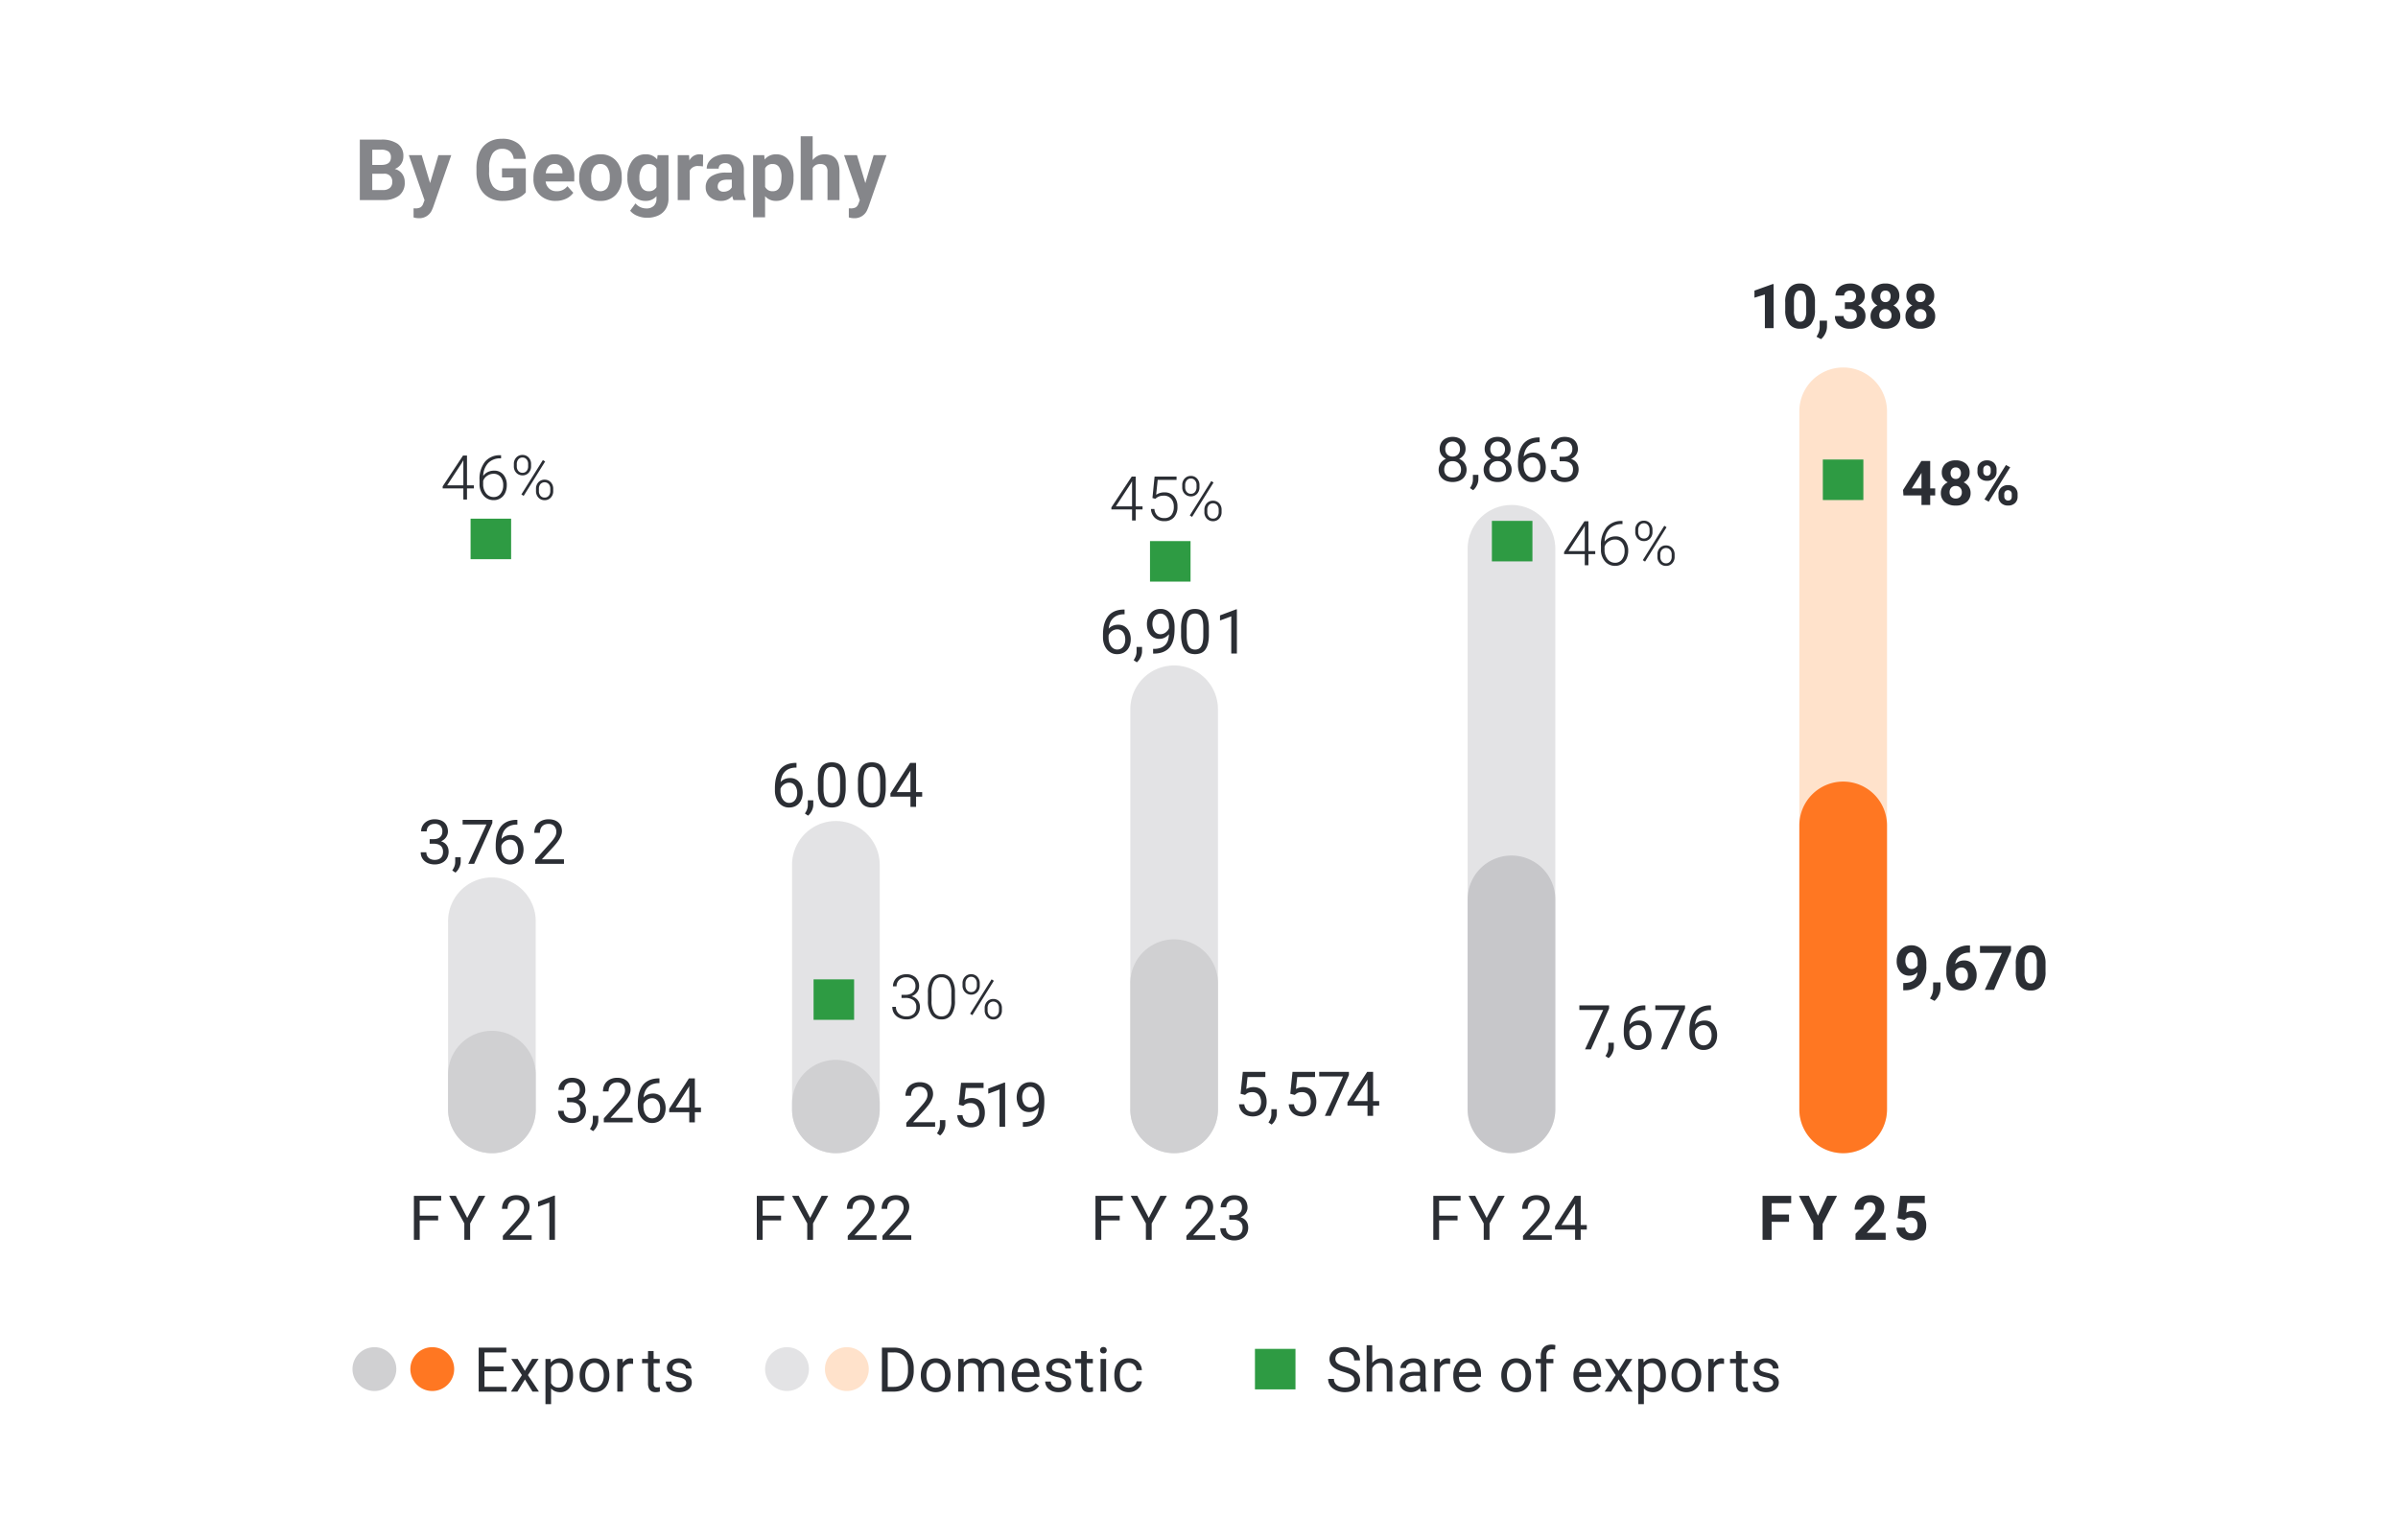 <svg xmlns="http://www.w3.org/2000/svg" xmlns:xlink="http://www.w3.org/1999/xlink" width="540" height="347" viewBox="0 0 540 347">
  <defs>
    <clipPath id="clip-path">
      <rect id="Rectangle_1919" data-name="Rectangle 1919" width="41.21" height="25.54" fill="rgba(0,0,0,0)"/>
    </clipPath>
    <clipPath id="clip-path-2">
      <rect id="Rectangle_1920" data-name="Rectangle 1920" width="51.081" height="77.786" fill="rgba(0,0,0,0)"/>
    </clipPath>
    <clipPath id="clip-path-3">
      <rect id="Rectangle_1921" data-name="Rectangle 1921" width="51.082" height="125.536" fill="rgba(0,0,0,0)"/>
    </clipPath>
    <clipPath id="clip-path-4">
      <rect id="Rectangle_1922" data-name="Rectangle 1922" width="51.081" height="90.494" fill="rgba(0,0,0,0)"/>
    </clipPath>
    <clipPath id="clip-path-5">
      <rect id="Rectangle_1923" data-name="Rectangle 1923" width="51.082" height="161.686" fill="rgba(0,0,0,0)"/>
    </clipPath>
  </defs>
  <g id="Group_14215" data-name="Group 14215" transform="translate(-18029 -19012)">
    <g id="Group_14110" data-name="Group 14110" transform="translate(14076 7962)">
      <rect id="Rectangle_2011" data-name="Rectangle 2011" width="540" height="347" transform="translate(3953 11050)" fill="#fff"/>
      <g id="Group_13832" data-name="Group 13832" transform="translate(-592.376 5020.37)">
        <path id="Path_8395" data-name="Path 8395" d="M.7,6.114V-7.5H5.468a6.262,6.262,0,0,1,3.759.949,3.246,3.246,0,0,1,1.281,2.782,3.076,3.076,0,0,1-.514,1.763A2.971,2.971,0,0,1,8.563-.89,2.874,2.874,0,0,1,10.213.166a3.124,3.124,0,0,1,.6,1.945A3.593,3.593,0,0,1,9.564,5.085,5.641,5.641,0,0,1,5.991,6.114ZM3.5.185V3.86H5.9a2.319,2.319,0,0,0,1.548-.472A1.619,1.619,0,0,0,8,2.088,1.71,1.71,0,0,0,6.075.185ZM3.5-1.8H5.58Q7.7-1.835,7.7-3.49a1.564,1.564,0,0,0-.538-1.333,2.828,2.828,0,0,0-1.7-.407H3.5ZM16.521,2.289,18.391-4h2.9L17.222,7.685,17,8.218A3.084,3.084,0,0,1,14.005,10.2a4.252,4.252,0,0,1-1.2-.178V7.975l.411.009a2.223,2.223,0,0,0,1.146-.234,1.536,1.536,0,0,0,.594-.776l.318-.832L11.733-4h2.908Zm21.555,2.1A4.87,4.87,0,0,1,35.935,5.8a8.968,8.968,0,0,1-3.067.5,6.076,6.076,0,0,1-3.1-.772A5.146,5.146,0,0,1,27.71,3.29a7.883,7.883,0,0,1-.743-3.451v-.926a8.371,8.371,0,0,1,.687-3.53A5.085,5.085,0,0,1,29.637-6.9a5.711,5.711,0,0,1,3.035-.79,5.687,5.687,0,0,1,3.787,1.155,4.936,4.936,0,0,1,1.618,3.362H35.346a2.715,2.715,0,0,0-.828-1.711,2.643,2.643,0,0,0-1.763-.542A2.488,2.488,0,0,0,30.576-4.35a5.655,5.655,0,0,0-.757,3.2v.87a5.383,5.383,0,0,0,.814,3.236A2.786,2.786,0,0,0,33.018,4.05a3.112,3.112,0,0,0,2.254-.673V1.027H32.718V-1.04h5.358ZM44.828,6.3A4.967,4.967,0,0,1,41.2,4.936,4.853,4.853,0,0,1,39.8,1.3V1.036a6.112,6.112,0,0,1,.6-2.726,4.324,4.324,0,0,1,1.669-1.852,4.685,4.685,0,0,1,2.464-.65A4.2,4.2,0,0,1,47.8-2.882,5.32,5.32,0,0,1,48.99.83v1.1H42.546a2.511,2.511,0,0,0,.79,1.59,2.389,2.389,0,0,0,1.669.6,2.917,2.917,0,0,0,2.441-1.132l1.328,1.487a4.057,4.057,0,0,1-1.646,1.342,5.4,5.4,0,0,1-2.3.483ZM44.52-2.013a1.689,1.689,0,0,0-1.3.545,2.821,2.821,0,0,0-.646,1.56h3.759V-.125a2.012,2.012,0,0,0-.486-1.395,1.742,1.742,0,0,0-1.327-.493ZM50.1.961a6,6,0,0,1,.58-2.684,4.244,4.244,0,0,1,1.669-1.824,4.87,4.87,0,0,1,2.53-.645,4.608,4.608,0,0,1,3.343,1.253,5.029,5.029,0,0,1,1.445,3.4l.019.692a5.289,5.289,0,0,1-1.3,3.736A4.518,4.518,0,0,1,54.9,6.3a4.541,4.541,0,0,1-3.493-1.4,5.382,5.382,0,0,1-1.3-3.815Zm2.7.192a3.782,3.782,0,0,0,.542,2.206,1.948,1.948,0,0,0,3.086.009A4.139,4.139,0,0,0,56.985.956a3.744,3.744,0,0,0-.552-2.192,1.794,1.794,0,0,0-1.552-.777,1.764,1.764,0,0,0-1.534.773,4.208,4.208,0,0,0-.542,2.393ZM60.96.98a5.93,5.93,0,0,1,1.108-3.75,3.591,3.591,0,0,1,2.988-1.421,3.149,3.149,0,0,1,2.59,1.141L67.758-4h2.45V5.777a4.324,4.324,0,0,1-.6,2.31,3.874,3.874,0,0,1-1.7,1.5,5.967,5.967,0,0,1-2.562.514,5.548,5.548,0,0,1-2.17-.444,3.851,3.851,0,0,1-1.6-1.146l1.2-1.646A3.166,3.166,0,0,0,65.226,8,2.317,2.317,0,0,0,66.9,7.419a2.157,2.157,0,0,0,.6-1.632V5.244A3.126,3.126,0,0,1,65.037,6.3a3.581,3.581,0,0,1-2.95-1.426A5.928,5.928,0,0,1,60.96,1.092Zm2.7.2a3.692,3.692,0,0,0,.552,2.159,1.755,1.755,0,0,0,1.515.782A1.877,1.877,0,0,0,67.5,3.2V-1.067a1.872,1.872,0,0,0-1.749-.927,1.766,1.766,0,0,0-1.529.8,4.162,4.162,0,0,0-.56,2.375ZM77.97-1.47A7.342,7.342,0,0,0,77-1.545,1.98,1.98,0,0,0,74.987-.507V6.114h-2.7V-4H74.84l.072,1.2a2.5,2.5,0,0,1,2.254-1.393,2.832,2.832,0,0,1,.842.122Zm6.883,7.584a3,3,0,0,1-.271-.907A3.27,3.27,0,0,1,82.029,6.3a3.593,3.593,0,0,1-2.464-.86,2.767,2.767,0,0,1-.977-2.17A2.859,2.859,0,0,1,79.78.8a5.883,5.883,0,0,1,3.446-.87H84.47V-.65a1.667,1.667,0,0,0-.36-1.122,1.416,1.416,0,0,0-1.136-.421,1.61,1.61,0,0,0-1.071.327,1.112,1.112,0,0,0-.388.9h-2.7a2.715,2.715,0,0,1,.542-1.627,3.585,3.585,0,0,1,1.534-1.174,5.589,5.589,0,0,1,2.226-.425,4.416,4.416,0,0,1,2.969.94,3.288,3.288,0,0,1,1.1,2.642V3.776a4.837,4.837,0,0,0,.4,2.179v.159Zm-2.235-1.88a2.328,2.328,0,0,0,1.1-.267,1.75,1.75,0,0,0,.748-.715V1.513h-1.01q-2.029,0-2.16,1.4l-.009.159a1.082,1.082,0,0,0,.355.832,1.38,1.38,0,0,0,.976.33ZM98.366,1.148A6.068,6.068,0,0,1,97.3,4.894,3.4,3.4,0,0,1,94.438,6.3,3.152,3.152,0,0,1,91.96,5.235V10h-2.7V-4h2.506l.094.991a3.176,3.176,0,0,1,2.562-1.178A3.426,3.426,0,0,1,97.33-2.8a6.233,6.233,0,0,1,1.038,3.815Zm-2.7-.2a3.982,3.982,0,0,0-.5-2.179A1.63,1.63,0,0,0,93.712-2a1.77,1.77,0,0,0-1.749.973V3.121a1.8,1.8,0,0,0,1.767,1q1.933,0,1.933-3.169ZM102.677-2.9a3.373,3.373,0,0,1,2.7-1.291q3.292,0,3.339,3.825v6.48h-2.7V-.292a1.88,1.88,0,0,0-.374-1.286,1.6,1.6,0,0,0-1.244-.416,1.839,1.839,0,0,0-1.721.916V6.114h-2.7V-8.25h2.7Zm11.858,5.19L116.4-4h2.9L115.236,7.685l-.224.533a3.084,3.084,0,0,1-2.993,1.983,4.252,4.252,0,0,1-1.2-.178V7.975l.411.009a2.223,2.223,0,0,0,1.146-.234,1.536,1.536,0,0,0,.594-.776l.318-.832L109.747-4h2.908Z" transform="translate(4625.703 6068.582)" fill="#85868a"/>
        <path id="Path_8366" data-name="Path 8366" d="M.66,4.273v-9.9h2.8A4.688,4.688,0,0,1,5.237-5.3a3.9,3.9,0,0,1,1.377.932A4.2,4.2,0,0,1,7.505-2.9,5.607,5.607,0,0,1,7.822-.964v.585a5.607,5.607,0,0,1-.316,1.938,4.112,4.112,0,0,1-.9,1.466A3.9,3.9,0,0,1,5.2,3.95a5.081,5.081,0,0,1-1.857.323ZM1.966-4.555v7.76H3.34A3.515,3.515,0,0,0,4.727,2.95a2.671,2.671,0,0,0,1-.724,3.1,3.1,0,0,0,.6-1.129,5.063,5.063,0,0,0,.2-1.476V-.984a5.146,5.146,0,0,0-.2-1.513,3.092,3.092,0,0,0-.6-1.122,2.544,2.544,0,0,0-.966-.7,3.37,3.37,0,0,0-1.306-.238ZM9.417.525A4.549,4.549,0,0,1,9.651-.961a3.591,3.591,0,0,1,.667-1.187,3.051,3.051,0,0,1,1.051-.789,3.273,3.273,0,0,1,1.387-.286,3.329,3.329,0,0,1,1.4.286,3.076,3.076,0,0,1,1.058.789,3.512,3.512,0,0,1,.667,1.187A4.61,4.61,0,0,1,16.116.525v.15a4.61,4.61,0,0,1-.231,1.486,3.475,3.475,0,0,1-.667,1.183,3.067,3.067,0,0,1-1.054.782,3.585,3.585,0,0,1-2.788,0,3.067,3.067,0,0,1-1.054-.782,3.52,3.52,0,0,1-.67-1.183A4.549,4.549,0,0,1,9.417.675Zm1.265.15a4.064,4.064,0,0,0,.129,1.041,2.646,2.646,0,0,0,.391.86,1.954,1.954,0,0,0,.653.588,2.024,2.024,0,0,0,1.826,0,1.912,1.912,0,0,0,.653-.588,2.744,2.744,0,0,0,.391-.86A3.965,3.965,0,0,0,14.858.675V.525a3.977,3.977,0,0,0-.133-1.037,2.7,2.7,0,0,0-.394-.864,1.978,1.978,0,0,0-.656-.592,1.847,1.847,0,0,0-.918-.221,1.8,1.8,0,0,0-.9.221,2,2,0,0,0-.65.592,2.643,2.643,0,0,0-.391.864A4.076,4.076,0,0,0,10.682.525ZM19.03-3.086l.034.816a2.672,2.672,0,0,1,.922-.7,2.962,2.962,0,0,1,1.262-.252,2.715,2.715,0,0,1,1.262.282,1.874,1.874,0,0,1,.84.9,2.788,2.788,0,0,1,.95-.86,2.822,2.822,0,0,1,1.4-.322,3.287,3.287,0,0,1,1.047.153,1.9,1.9,0,0,1,.772.479A2.1,2.1,0,0,1,28-1.76a3.9,3.9,0,0,1,.163,1.2V4.273H26.9V-.57a2.256,2.256,0,0,0-.112-.769,1.2,1.2,0,0,0-.316-.49,1.128,1.128,0,0,0-.5-.255,2.724,2.724,0,0,0-.646-.071,1.8,1.8,0,0,0-.687.122,1.6,1.6,0,0,0-.513.33,1.556,1.556,0,0,0-.34.49,1.984,1.984,0,0,0-.16.6V4.273H22.363V-.563a2.11,2.11,0,0,0-.112-.731,1.26,1.26,0,0,0-.316-.493,1.244,1.244,0,0,0-.493-.279,2.217,2.217,0,0,0-.65-.088,1.818,1.818,0,0,0-1.081.292A1.8,1.8,0,0,0,19.1-1.1V4.273H17.84V-3.086ZM33.262,4.409a3.513,3.513,0,0,1-1.391-.265,3.1,3.1,0,0,1-1.064-.738,3.261,3.261,0,0,1-.68-1.126A4.141,4.141,0,0,1,29.889.852V.566a4.5,4.5,0,0,1,.269-1.6,3.6,3.6,0,0,1,.718-1.19A3.1,3.1,0,0,1,31.9-2.967a2.951,2.951,0,0,1,1.2-.255,3.1,3.1,0,0,1,1.36.275,2.58,2.58,0,0,1,.942.758,3.224,3.224,0,0,1,.547,1.143A5.53,5.53,0,0,1,36.132.389V.954H31.147a3.151,3.151,0,0,0,.167.952,2.323,2.323,0,0,0,.435.769,2.027,2.027,0,0,0,1.581.707,2.191,2.191,0,0,0,1.129-.272,2.837,2.837,0,0,0,.809-.721l.769.6a3.361,3.361,0,0,1-.428.527,2.922,2.922,0,0,1-.588.456,3.1,3.1,0,0,1-.772.32,3.744,3.744,0,0,1-.987.117Zm-.156-6.6a1.733,1.733,0,0,0-.7.139,1.743,1.743,0,0,0-.571.4,2.178,2.178,0,0,0-.418.66,3.344,3.344,0,0,0-.228.9h3.686v-.1a3.483,3.483,0,0,0-.12-.708,1.976,1.976,0,0,0-.306-.646,1.577,1.577,0,0,0-.534-.462,1.683,1.683,0,0,0-.81-.18Zm8.92,4.509a1.187,1.187,0,0,0-.061-.384.809.809,0,0,0-.241-.34,1.8,1.8,0,0,0-.513-.3,5.305,5.305,0,0,0-.877-.252,8.306,8.306,0,0,1-1.1-.306A3.37,3.37,0,0,1,38.4.318a1.752,1.752,0,0,1-.53-.588,1.65,1.65,0,0,1-.184-.8A1.837,1.837,0,0,1,37.88-1.9a2.116,2.116,0,0,1,.547-.687,2.682,2.682,0,0,1,.857-.469,3.429,3.429,0,0,1,1.122-.173,3.594,3.594,0,0,1,1.18.18,2.689,2.689,0,0,1,.884.493,2.11,2.11,0,0,1,.554.731,2.133,2.133,0,0,1,.19.894H41.951a1.1,1.1,0,0,0-.1-.452,1.233,1.233,0,0,0-.3-.408,1.544,1.544,0,0,0-.483-.292,1.8,1.8,0,0,0-.66-.112,2.135,2.135,0,0,0-.67.092,1.321,1.321,0,0,0-.452.245.941.941,0,0,0-.258.347,1.016,1.016,0,0,0-.082.4.947.947,0,0,0,.068.367.7.7,0,0,0,.258.3,2.112,2.112,0,0,0,.52.245,8.267,8.267,0,0,0,.854.228,8.253,8.253,0,0,1,1.17.354,3.194,3.194,0,0,1,.823.459,1.7,1.7,0,0,1,.486.6,1.836,1.836,0,0,1,.16.789A1.921,1.921,0,0,1,42.508,3.8a2.82,2.82,0,0,1-.9.445,3.974,3.974,0,0,1-1.163.16,3.782,3.782,0,0,1-1.3-.2,2.9,2.9,0,0,1-.942-.541,2.292,2.292,0,0,1-.578-.769,2.115,2.115,0,0,1-.2-.888h1.258a1.32,1.32,0,0,0,.187.65,1.386,1.386,0,0,0,.418.425,1.693,1.693,0,0,0,.551.231,2.693,2.693,0,0,0,.6.068,2.542,2.542,0,0,0,.68-.082,1.573,1.573,0,0,0,.493-.224.966.966,0,0,0,.3-.337.885.885,0,0,0,.113-.417Zm4.758-7.189v1.782h1.374v.973H46.783V2.45a1.282,1.282,0,0,0,.068.459.659.659,0,0,0,.18.269.575.575,0,0,0,.258.126,1.474,1.474,0,0,0,.3.031,1.9,1.9,0,0,0,.33-.031q.173-.031.269-.051v1.02q-.15.041-.388.088a3,3,0,0,1-.578.048,2.149,2.149,0,0,1-.656-.1,1.322,1.322,0,0,1-.541-.33,1.624,1.624,0,0,1-.367-.609,2.758,2.758,0,0,1-.136-.928V-2.113h-1.34v-.973h1.34V-4.868ZM51.147,4.27H49.888V-3.086h1.258Zm-1.36-9.311a.751.751,0,0,1,.187-.517.7.7,0,0,1,.554-.211.713.713,0,0,1,.558.211.743.743,0,0,1,.19.517.719.719,0,0,1-.19.51.726.726,0,0,1-.558.2.715.715,0,0,1-.554-.2.726.726,0,0,1-.188-.507Zm6.478,8.42A1.894,1.894,0,0,0,56.9,3.27a1.814,1.814,0,0,0,.541-.3,1.553,1.553,0,0,0,.381-.452A1.407,1.407,0,0,0,58,1.954h1.19a2.2,2.2,0,0,1-.269.935,2.735,2.735,0,0,1-.636.782,3.13,3.13,0,0,1-.915.537,3.045,3.045,0,0,1-1.1.2,3.3,3.3,0,0,1-1.445-.3,2.932,2.932,0,0,1-1.024-.8,3.384,3.384,0,0,1-.609-1.17,4.859,4.859,0,0,1-.2-1.408V.451a4.859,4.859,0,0,1,.2-1.408,3.384,3.384,0,0,1,.609-1.17,2.94,2.94,0,0,1,1.02-.8,3.281,3.281,0,0,1,1.442-.3,3.226,3.226,0,0,1,1.173.2,2.816,2.816,0,0,1,.911.561,2.564,2.564,0,0,1,.6.847,2.918,2.918,0,0,1,.245,1.054H58a1.916,1.916,0,0,0-.16-.636,1.686,1.686,0,0,0-.357-.517,1.667,1.667,0,0,0-.534-.35,1.775,1.775,0,0,0-.69-.129,1.853,1.853,0,0,0-.969.231,1.827,1.827,0,0,0-.619.609,2.548,2.548,0,0,0-.33.85,4.793,4.793,0,0,0-.1.949V.736a4.861,4.861,0,0,0,.1.962,2.555,2.555,0,0,0,.326.847,1.8,1.8,0,0,0,.619.605,1.886,1.886,0,0,0,.978.232Z" transform="translate(4743.316 6338.826)" fill="#2b2e34"/>
        <g id="Group_13269" data-name="Group 13269" transform="translate(4731.14 6333.094)">
          <path id="Path_8339" data-name="Path 8339" d="M2.1,0A4.935,4.935,0,1,0,7.037,4.936,4.935,4.935,0,0,0,2.1,0" transform="translate(2.835)" fill="#ffe2cb"/>
        </g>
        <g id="Group_13273" data-name="Group 13273" transform="translate(4701.995 6319.166)" opacity="0.4">
          <g id="Group_13272" data-name="Group 13272">
            <g id="Group_13271" data-name="Group 13271" clip-path="url(#clip-path)">
              <g id="Group_13270" data-name="Group 13270" transform="translate(15.669 13.929)">
                <path id="Path_8340" data-name="Path 8340" d="M2.1,0A4.935,4.935,0,1,0,7.037,4.936,4.935,4.935,0,0,0,2.1,0" transform="translate(2.835)" fill="#bababd"/>
              </g>
            </g>
          </g>
        </g>
        <path id="Path_8407" data-name="Path 8407" d="M6.257-.362H1.966V3.147H6.951V4.215H.66v-9.9H6.883V-4.61H1.966v3.18H6.257Zm4.8-.1,1.632-2.686h1.469L11.751.5l2.482,3.72H12.778l-1.7-2.754-1.7,2.754H7.915L10.4.5,7.99-3.144H9.445ZM21.917.617a5.548,5.548,0,0,1-.19,1.493,3.659,3.659,0,0,1-.554,1.183,2.5,2.5,0,0,1-2.1,1.058,3.128,3.128,0,0,1-1.214-.218,2.475,2.475,0,0,1-.894-.633V7.044H15.7V-3.144h1.15l.061.816a2.5,2.5,0,0,1,.9-.707,2.91,2.91,0,0,1,1.231-.245,2.667,2.667,0,0,1,1.228.272,2.563,2.563,0,0,1,.9.765,3.484,3.484,0,0,1,.554,1.183A5.861,5.861,0,0,1,21.917.474ZM20.658.474a4.474,4.474,0,0,0-.116-1.037,2.614,2.614,0,0,0-.36-.854A1.828,1.828,0,0,0,19.563-2a1.763,1.763,0,0,0-.891-.214,2.114,2.114,0,0,0-.581.075,1.756,1.756,0,0,0-.473.211,1.761,1.761,0,0,0-.374.323,2.412,2.412,0,0,0-.286.4V2.317a2.412,2.412,0,0,0,.286.4,1.683,1.683,0,0,0,.374.32,1.813,1.813,0,0,0,.476.207,2.178,2.178,0,0,0,.592.075,1.709,1.709,0,0,0,.881-.218,1.872,1.872,0,0,0,.616-.585,2.61,2.61,0,0,0,.36-.86A4.561,4.561,0,0,0,20.658.617ZM23.391.468a4.549,4.549,0,0,1,.235-1.486,3.591,3.591,0,0,1,.667-1.187,3.051,3.051,0,0,1,1.051-.789A3.273,3.273,0,0,1,26.73-3.28a3.329,3.329,0,0,1,1.4.286,3.076,3.076,0,0,1,1.058.789,3.512,3.512,0,0,1,.667,1.187A4.61,4.61,0,0,1,30.09.468v.15A4.61,4.61,0,0,1,29.858,2.1a3.475,3.475,0,0,1-.667,1.183,3.067,3.067,0,0,1-1.054.782,3.585,3.585,0,0,1-2.788,0A3.067,3.067,0,0,1,24.3,3.287,3.52,3.52,0,0,1,23.63,2.1,4.549,4.549,0,0,1,23.391.617Zm1.265.15a4.064,4.064,0,0,0,.129,1.041,2.646,2.646,0,0,0,.391.86,1.954,1.954,0,0,0,.653.588,2.024,2.024,0,0,0,1.826,0,1.912,1.912,0,0,0,.653-.588,2.745,2.745,0,0,0,.391-.86A3.966,3.966,0,0,0,28.832.617V.468A3.977,3.977,0,0,0,28.7-.57a2.7,2.7,0,0,0-.394-.864,1.978,1.978,0,0,0-.656-.592,1.847,1.847,0,0,0-.918-.221,1.8,1.8,0,0,0-.9.221,2,2,0,0,0-.65.592,2.643,2.643,0,0,0-.391.864A4.076,4.076,0,0,0,24.656.468ZM35.433-2.015q-.163-.027-.3-.037t-.316-.01a1.827,1.827,0,0,0-1.064.286,1.735,1.735,0,0,0-.616.769V4.215H31.876V-3.144H33.1l.02.85a2.215,2.215,0,0,1,.714-.721,1.94,1.94,0,0,1,1.041-.265,1.86,1.86,0,0,1,.313.031.993.993,0,0,1,.245.065Z" transform="translate(4652.508 6338.883)" fill="#2b2e34"/>
        <path id="Path_8405" data-name="Path 8405" d="M2.633-5.25v1.782H4.007V-2.5H2.633V2.068a1.282,1.282,0,0,0,.068.459.659.659,0,0,0,.18.269.575.575,0,0,0,.258.126,1.474,1.474,0,0,0,.3.031,1.9,1.9,0,0,0,.33-.031q.173-.031.269-.051v1.02q-.15.041-.388.088a3,3,0,0,1-.578.048,2.149,2.149,0,0,1-.656-.1,1.322,1.322,0,0,1-.541-.33,1.624,1.624,0,0,1-.367-.609,2.758,2.758,0,0,1-.136-.928V-2.5H.035v-.973h1.34V-5.25ZM9.97,1.939a1.187,1.187,0,0,0-.061-.384.809.809,0,0,0-.241-.34,1.8,1.8,0,0,0-.513-.3A5.305,5.305,0,0,0,8.276.667a8.306,8.306,0,0,1-1.1-.306,3.37,3.37,0,0,1-.833-.425,1.752,1.752,0,0,1-.527-.588,1.65,1.65,0,0,1-.184-.8,1.837,1.837,0,0,1,.194-.826,2.116,2.116,0,0,1,.547-.687,2.682,2.682,0,0,1,.857-.469A3.429,3.429,0,0,1,8.351-3.6a3.594,3.594,0,0,1,1.18.18,2.689,2.689,0,0,1,.884.493,2.11,2.11,0,0,1,.554.731,2.133,2.133,0,0,1,.19.894H9.9a1.1,1.1,0,0,0-.1-.452,1.233,1.233,0,0,0-.3-.408,1.544,1.544,0,0,0-.483-.292,1.8,1.8,0,0,0-.66-.112,2.135,2.135,0,0,0-.67.092,1.321,1.321,0,0,0-.452.245.941.941,0,0,0-.258.347,1.016,1.016,0,0,0-.082.4.947.947,0,0,0,.068.367.7.7,0,0,0,.258.3,2.112,2.112,0,0,0,.52.245,8.266,8.266,0,0,0,.854.228A8.253,8.253,0,0,1,9.759,0a3.193,3.193,0,0,1,.823.459,1.7,1.7,0,0,1,.486.6,1.836,1.836,0,0,1,.16.789,1.949,1.949,0,0,1-.2.884,1.961,1.961,0,0,1-.575.687,2.82,2.82,0,0,1-.9.445,3.974,3.974,0,0,1-1.163.16,3.782,3.782,0,0,1-1.3-.2,2.9,2.9,0,0,1-.942-.541,2.292,2.292,0,0,1-.578-.769,2.115,2.115,0,0,1-.2-.888H6.637a1.32,1.32,0,0,0,.187.65,1.386,1.386,0,0,0,.418.425,1.693,1.693,0,0,0,.551.231,2.693,2.693,0,0,0,.6.068,2.542,2.542,0,0,0,.68-.082,1.573,1.573,0,0,0,.493-.224.966.966,0,0,0,.3-.337A.885.885,0,0,0,9.97,1.939Z" transform="translate(4689.929 6339.208)" fill="#2b2e34"/>
        <g id="Group_13274" data-name="Group 13274" transform="translate(4950.566 6112.408)">
          <path id="Path_8341" data-name="Path 8341" d="M4.2,0A9.87,9.87,0,0,0-5.67,9.87V167.115a9.87,9.87,0,0,0,19.74,0V9.87A9.87,9.87,0,0,0,4.2,0" transform="translate(5.669)" fill="#ffe2cb"/>
        </g>
        <g id="Group_13275" data-name="Group 13275" transform="translate(4950.566 6205.687)">
          <path id="Path_8342" data-name="Path 8342" d="M4.2,0A9.87,9.87,0,0,0-5.67,9.87V73.836a9.87,9.87,0,1,0,19.74,0V9.87A9.87,9.87,0,0,0,4.2,0" transform="translate(5.669)" fill="#f72"/>
        </g>
        <g id="Group_13279" data-name="Group 13279" transform="translate(4630.606 6213.35)" opacity="0.4">
          <g id="Group_13278" data-name="Group 13278">
            <g id="Group_13277" data-name="Group 13277" clip-path="url(#clip-path-2)">
              <g id="Group_13276" data-name="Group 13276" transform="translate(15.67 13.929)">
                <path id="Path_8343" data-name="Path 8343" d="M4.2,0A9.87,9.87,0,0,0-5.67,9.872V52.245a9.87,9.87,0,0,0,19.74,0V9.872A9.87,9.87,0,0,0,4.2,0" transform="translate(5.669)" fill="#bababd"/>
              </g>
            </g>
          </g>
        </g>
        <g id="Group_13280" data-name="Group 13280" transform="translate(4646.277 6261.827)">
          <path id="Path_8344" data-name="Path 8344" d="M4.2,0A9.87,9.87,0,0,0-5.67,9.87V17.7a9.87,9.87,0,0,0,19.74,0V9.87A9.87,9.87,0,0,0,4.2,0" transform="translate(5.669)" fill="#d0d0d2"/>
        </g>
        <g id="Group_13284" data-name="Group 13284" transform="translate(4784.236 6165.6)" opacity="0.4">
          <g id="Group_13283" data-name="Group 13283">
            <g id="Group_13282" data-name="Group 13282" clip-path="url(#clip-path-3)">
              <g id="Group_13281" data-name="Group 13281" transform="translate(15.671 13.93)">
                <path id="Path_8345" data-name="Path 8345" d="M4.2,0A9.87,9.87,0,0,0-5.67,9.87V99.994a9.87,9.87,0,1,0,19.74,0V9.87A9.87,9.87,0,0,0,4.2,0" transform="translate(5.669)" fill="#bababd"/>
              </g>
            </g>
          </g>
        </g>
        <g id="Group_13285" data-name="Group 13285" transform="translate(4799.907 6241.221)">
          <path id="Path_8346" data-name="Path 8346" d="M4.2,0A9.871,9.871,0,0,0-5.67,9.871V38.3a9.87,9.87,0,0,0,19.74,0V9.872A9.871,9.871,0,0,0,4.2,0" transform="translate(5.669)" fill="#d0d0d2"/>
        </g>
        <g id="Group_13286" data-name="Group 13286" transform="translate(4875.873 6222.345)">
          <path id="Path_8347" data-name="Path 8347" d="M4.2,0A9.87,9.87,0,0,0-5.67,9.87V57.179a9.87,9.87,0,1,0,19.74,0V9.87A9.87,9.87,0,0,0,4.2,0" transform="translate(5.669)" fill="#d0d0d2"/>
        </g>
        <path id="Path_8349" data-name="Path 8349" d="M0,0H369.107" transform="translate(4625.352 6289.831)" fill="rgba(0,0,0,0)"/>
        <g id="Group_13292" data-name="Group 13292" transform="translate(4708.068 6200.642)" opacity="0.4">
          <g id="Group_13291" data-name="Group 13291">
            <g id="Group_13290" data-name="Group 13290" clip-path="url(#clip-path-4)">
              <g id="Group_13289" data-name="Group 13289" transform="translate(15.67 13.929)">
                <path id="Path_8350" data-name="Path 8350" d="M4.2,0A9.87,9.87,0,0,0-5.67,9.87V64.953a9.87,9.87,0,1,0,19.74,0V9.87A9.87,9.87,0,0,0,4.2,0" transform="translate(5.669)" fill="#bababd"/>
              </g>
            </g>
          </g>
        </g>
        <g id="Group_13296" data-name="Group 13296" transform="translate(4860.203 6129.45)" opacity="0.4">
          <g id="Group_13295" data-name="Group 13295">
            <g id="Group_13294" data-name="Group 13294" clip-path="url(#clip-path-5)">
              <g id="Group_13293" data-name="Group 13293" transform="translate(15.671 13.928)">
                <path id="Path_8351" data-name="Path 8351" d="M4.2,0A9.87,9.87,0,0,0-5.67,9.87V136.144a9.87,9.87,0,0,0,19.74,0V9.87A9.87,9.87,0,0,0,4.2,0" transform="translate(5.669)" fill="#bababd"/>
              </g>
            </g>
          </g>
        </g>
        <path id="Path_8412" data-name="Path 8412" d="M2.38-1.29h.9a2.581,2.581,0,0,0,.857-.129,1.725,1.725,0,0,0,.612-.357,1.458,1.458,0,0,0,.367-.537,1.824,1.824,0,0,0,.122-.677,1.8,1.8,0,0,0-.428-1.3A1.735,1.735,0,0,0,3.5-4.732a2.141,2.141,0,0,0-.731.119,1.607,1.607,0,0,0-.564.34,1.514,1.514,0,0,0-.364.537,1.845,1.845,0,0,0-.129.7H.456A2.63,2.63,0,0,1,.673-4.1a2.578,2.578,0,0,1,.619-.867,2.952,2.952,0,0,1,.962-.585A3.474,3.474,0,0,1,3.5-5.766a3.922,3.922,0,0,1,1.224.18,2.606,2.606,0,0,1,.942.53,2.378,2.378,0,0,1,.609.874,3.154,3.154,0,0,1,.218,1.217A2.035,2.035,0,0,1,6.4-2.38a2.378,2.378,0,0,1-.279.6,2.516,2.516,0,0,1-.483.547,2.6,2.6,0,0,1-.7.425,2.643,2.643,0,0,1,.82.411,2.213,2.213,0,0,1,.527.568,2.157,2.157,0,0,1,.279.66,2.963,2.963,0,0,1,.082.68,3.036,3.036,0,0,1-.238,1.234,2.545,2.545,0,0,1-.66.908,2.923,2.923,0,0,1-.993.561,3.851,3.851,0,0,1-1.245.194,4.024,4.024,0,0,1-1.217-.18,2.976,2.976,0,0,1-1-.53,2.512,2.512,0,0,1-.677-.864,2.663,2.663,0,0,1-.25-1.173H1.632a1.845,1.845,0,0,0,.129.7,1.518,1.518,0,0,0,.374.544,1.674,1.674,0,0,0,.592.35,2.34,2.34,0,0,0,.782.122,2.535,2.535,0,0,0,.782-.112,1.537,1.537,0,0,0,.592-.343,1.5,1.5,0,0,0,.374-.578,2.314,2.314,0,0,0,.129-.809,1.981,1.981,0,0,0-.15-.8,1.46,1.46,0,0,0-.424-.56,1.84,1.84,0,0,0-.663-.33,3.221,3.221,0,0,0-.871-.109h-.9Z" transform="translate(4639.752 6219.944)" fill="#2b2e34"/>
        <path id="Path_8411" data-name="Path 8411" d="M2.011,3.735a2.8,2.8,0,0,1-.078.639,3.363,3.363,0,0,1-.231.66,3.816,3.816,0,0,1-.371.626,2.793,2.793,0,0,1-.5.53L.113,5.7a3.912,3.912,0,0,0,.493-.922A2.949,2.949,0,0,0,.78,3.755V2.728H2.011ZM9.142-4.977l-4.1,9.2H3.721L7.809-4.651H2.449V-5.685H9.142Zm5.635-.714v1.068h-.116a3.884,3.884,0,0,0-1.537.272,2.942,2.942,0,0,0-1.041.724,3.1,3.1,0,0,0-.619,1.037A4.774,4.774,0,0,0,11.2-1.379a2.427,2.427,0,0,1,.956-.684,3.21,3.21,0,0,1,1.18-.214A2.694,2.694,0,0,1,14.611-2a2.623,2.623,0,0,1,.881.741A3.142,3.142,0,0,1,16-.21a4.348,4.348,0,0,1,.167,1.2,4.311,4.311,0,0,1-.2,1.323,3.049,3.049,0,0,1-.585,1.068,2.756,2.756,0,0,1-.959.714,3.154,3.154,0,0,1-1.326.262,2.834,2.834,0,0,1-1.4-.333,3.083,3.083,0,0,1-1-.874,3.849,3.849,0,0,1-.6-1.221A4.886,4.886,0,0,1,9.9.562v-.6A11.313,11.313,0,0,1,10-1.417a6.73,6.73,0,0,1,.3-1.319,5.154,5.154,0,0,1,.561-1.17,3.669,3.669,0,0,1,.877-.939,4.043,4.043,0,0,1,1.251-.622,5.674,5.674,0,0,1,1.676-.224ZM13.124-1.23a1.949,1.949,0,0,0-.639.105,2.156,2.156,0,0,0-.561.289,2.191,2.191,0,0,0-.449.432,1.9,1.9,0,0,0-.3.534V.593a3.905,3.905,0,0,0,.16,1.173,2.67,2.67,0,0,0,.428.85,1.848,1.848,0,0,0,.616.52,1.568,1.568,0,0,0,.721.177,1.74,1.74,0,0,0,.775-.167,1.621,1.621,0,0,0,.575-.469,2.151,2.151,0,0,0,.357-.718,3.211,3.211,0,0,0,.122-.911,3.229,3.229,0,0,0-.112-.854,2.283,2.283,0,0,0-.337-.728,1.7,1.7,0,0,0-.564-.507A1.6,1.6,0,0,0,13.124-1.23Z" transform="translate(4647.104 6220)" fill="#2b2e34"/>
        <path id="Path_8409" data-name="Path 8409" d="M7.042,4.273H.554v-.9L3.8-.236q.449-.5.745-.877a5.373,5.373,0,0,0,.469-.7A2.486,2.486,0,0,0,5.253-2.4a2.332,2.332,0,0,0,.068-.561,2.033,2.033,0,0,0-.116-.69,1.64,1.64,0,0,0-.333-.561,1.564,1.564,0,0,0-.537-.377A1.822,1.822,0,0,0,3.6-4.732a2.327,2.327,0,0,0-.874.15,1.677,1.677,0,0,0-.616.415,1.718,1.718,0,0,0-.367.636,2.6,2.6,0,0,0-.122.82H.363A3.367,3.367,0,0,1,.571-3.9a2.724,2.724,0,0,1,.616-.973A2.912,2.912,0,0,1,2.2-5.524a3.763,3.763,0,0,1,1.4-.241,3.85,3.85,0,0,1,1.255.19,2.652,2.652,0,0,1,.939.541,2.338,2.338,0,0,1,.588.84,2.785,2.785,0,0,1,.2,1.081,2.724,2.724,0,0,1-.15.877,4.979,4.979,0,0,1-.4.881,7.206,7.206,0,0,1-.592.871q-.34.431-.71.846L2.07,3.246H7.042Z" transform="translate(4665.335 6219.944)" fill="#2b2e34"/>
        <path id="Path_8406" data-name="Path 8406" d="M2.38-1.29h.9a2.581,2.581,0,0,0,.857-.129,1.725,1.725,0,0,0,.612-.357,1.458,1.458,0,0,0,.367-.537,1.824,1.824,0,0,0,.122-.677,1.8,1.8,0,0,0-.428-1.3A1.735,1.735,0,0,0,3.5-4.732a2.141,2.141,0,0,0-.731.119,1.607,1.607,0,0,0-.564.34,1.514,1.514,0,0,0-.364.537,1.845,1.845,0,0,0-.129.7H.456A2.63,2.63,0,0,1,.673-4.1a2.578,2.578,0,0,1,.619-.867,2.952,2.952,0,0,1,.962-.585A3.474,3.474,0,0,1,3.5-5.766a3.922,3.922,0,0,1,1.224.18,2.606,2.606,0,0,1,.942.53,2.378,2.378,0,0,1,.609.874,3.154,3.154,0,0,1,.218,1.217A2.035,2.035,0,0,1,6.4-2.38a2.378,2.378,0,0,1-.279.6,2.516,2.516,0,0,1-.483.547,2.6,2.6,0,0,1-.7.425,2.643,2.643,0,0,1,.82.411,2.213,2.213,0,0,1,.527.568,2.157,2.157,0,0,1,.279.66,2.963,2.963,0,0,1,.082.68,3.036,3.036,0,0,1-.238,1.234,2.545,2.545,0,0,1-.66.908,2.923,2.923,0,0,1-.993.561,3.851,3.851,0,0,1-1.245.194,4.024,4.024,0,0,1-1.217-.18,2.976,2.976,0,0,1-1-.53,2.512,2.512,0,0,1-.677-.864,2.663,2.663,0,0,1-.25-1.173H1.632a1.845,1.845,0,0,0,.129.7,1.518,1.518,0,0,0,.374.544,1.674,1.674,0,0,0,.592.35,2.34,2.34,0,0,0,.782.122,2.535,2.535,0,0,0,.782-.112,1.537,1.537,0,0,0,.592-.343,1.5,1.5,0,0,0,.374-.578,2.314,2.314,0,0,0,.129-.809,1.981,1.981,0,0,0-.15-.8,1.46,1.46,0,0,0-.424-.56,1.84,1.84,0,0,0-.663-.33,3.221,3.221,0,0,0-.871-.109h-.9ZM9.421,3.79a2.8,2.8,0,0,1-.078.639,3.362,3.362,0,0,1-.231.66,3.816,3.816,0,0,1-.371.626,2.793,2.793,0,0,1-.5.53l-.714-.49a3.912,3.912,0,0,0,.493-.922A2.949,2.949,0,0,0,8.19,3.81V2.783H9.421Zm7.728.483H10.66v-.9L13.9-.236q.449-.5.745-.877a5.373,5.373,0,0,0,.469-.7A2.486,2.486,0,0,0,15.36-2.4a2.332,2.332,0,0,0,.068-.561,2.033,2.033,0,0,0-.116-.69,1.64,1.64,0,0,0-.333-.561,1.564,1.564,0,0,0-.537-.377,1.822,1.822,0,0,0-.735-.139,2.327,2.327,0,0,0-.874.15,1.677,1.677,0,0,0-.616.415,1.718,1.718,0,0,0-.367.636,2.6,2.6,0,0,0-.122.82H10.47A3.367,3.367,0,0,1,10.677-3.9a2.724,2.724,0,0,1,.616-.973,2.912,2.912,0,0,1,1.013-.656,3.763,3.763,0,0,1,1.4-.241,3.85,3.85,0,0,1,1.255.19,2.652,2.652,0,0,1,.939.541,2.338,2.338,0,0,1,.588.84,2.785,2.785,0,0,1,.2,1.081,2.724,2.724,0,0,1-.15.877,4.979,4.979,0,0,1-.4.881,7.206,7.206,0,0,1-.592.871q-.34.432-.714.847L12.177,3.246h4.972ZM23.19-5.636v1.068h-.116a3.884,3.884,0,0,0-1.537.272,2.942,2.942,0,0,0-1.041.724,3.1,3.1,0,0,0-.619,1.037,4.774,4.774,0,0,0-.265,1.211,2.427,2.427,0,0,1,.956-.684,3.21,3.21,0,0,1,1.18-.214,2.694,2.694,0,0,1,1.275.282,2.623,2.623,0,0,1,.877.74,3.142,3.142,0,0,1,.513,1.044,4.348,4.348,0,0,1,.167,1.2,4.311,4.311,0,0,1-.2,1.323,3.049,3.049,0,0,1-.58,1.066,2.756,2.756,0,0,1-.959.714,3.154,3.154,0,0,1-1.326.262,2.834,2.834,0,0,1-1.4-.333,3.083,3.083,0,0,1-1-.874,3.849,3.849,0,0,1-.6-1.221,4.886,4.886,0,0,1-.2-1.367V.022A11.312,11.312,0,0,1,18.4-1.362a6.73,6.73,0,0,1,.3-1.319,5.154,5.154,0,0,1,.561-1.17,3.669,3.669,0,0,1,.877-.939A4.043,4.043,0,0,1,21.4-5.412a5.674,5.674,0,0,1,1.676-.224ZM21.537-1.175a1.949,1.949,0,0,0-.639.105,2.156,2.156,0,0,0-.561.289,2.191,2.191,0,0,0-.449.432,1.9,1.9,0,0,0-.3.534V.648a3.905,3.905,0,0,0,.16,1.173,2.67,2.67,0,0,0,.428.85,1.848,1.848,0,0,0,.616.52,1.568,1.568,0,0,0,.721.177,1.74,1.74,0,0,0,.775-.167,1.621,1.621,0,0,0,.575-.469,2.151,2.151,0,0,0,.357-.718,3.211,3.211,0,0,0,.122-.911A3.229,3.229,0,0,0,23.234.25,2.283,2.283,0,0,0,22.9-.478a1.7,1.7,0,0,0-.564-.507,1.6,1.6,0,0,0-.8-.19ZM31.162.947h1.374V1.974H31.162v2.3H29.9v-2.3H25.388V1.233L29.822-5.63h1.34Zm-4.346,0H29.9V-3.909l-.15.272Z" transform="translate(4670.688 6278.181)" fill="#2b2e34"/>
        <path id="Path_8396" data-name="Path 8396" d="M5.375-5.636v1.068H5.259A3.884,3.884,0,0,0,3.722-4.3a2.942,2.942,0,0,0-1.041.724,3.1,3.1,0,0,0-.619,1.037A4.774,4.774,0,0,0,1.8-1.324a2.427,2.427,0,0,1,.956-.684,3.21,3.21,0,0,1,1.18-.214,2.694,2.694,0,0,1,1.275.282,2.623,2.623,0,0,1,.881.741A3.142,3.142,0,0,1,6.6-.155a4.348,4.348,0,0,1,.167,1.2,4.311,4.311,0,0,1-.2,1.323,3.049,3.049,0,0,1-.585,1.068,2.756,2.756,0,0,1-.959.714A3.154,3.154,0,0,1,3.7,4.409a2.834,2.834,0,0,1-1.4-.333,3.083,3.083,0,0,1-1-.874A3.849,3.849,0,0,1,.7,1.981,4.886,4.886,0,0,1,.512.614V.022A11.313,11.313,0,0,1,.6-1.362,6.73,6.73,0,0,1,.9-2.681a5.154,5.154,0,0,1,.561-1.17,3.669,3.669,0,0,1,.877-.939,4.043,4.043,0,0,1,1.251-.622,5.674,5.674,0,0,1,1.676-.224ZM3.722-1.175a1.949,1.949,0,0,0-.639.105,2.156,2.156,0,0,0-.561.289,2.191,2.191,0,0,0-.449.432,1.9,1.9,0,0,0-.3.534V.648a3.9,3.9,0,0,0,.16,1.173,2.67,2.67,0,0,0,.428.85,1.848,1.848,0,0,0,.616.52,1.568,1.568,0,0,0,.721.177A1.74,1.74,0,0,0,4.477,3.2a1.621,1.621,0,0,0,.575-.469,2.151,2.151,0,0,0,.357-.718A3.211,3.211,0,0,0,5.531,1.1,3.229,3.229,0,0,0,5.419.25a2.283,2.283,0,0,0-.337-.728,1.705,1.705,0,0,0-.564-.507,1.6,1.6,0,0,0-.8-.19ZM9.154,3.79a2.8,2.8,0,0,1-.078.639,3.363,3.363,0,0,1-.231.66,3.816,3.816,0,0,1-.371.626,2.793,2.793,0,0,1-.5.53l-.714-.49a3.912,3.912,0,0,0,.493-.922,2.949,2.949,0,0,0,.17-1.023V2.783H9.154ZM16.45.049A8.243,8.243,0,0,1,16.232,2.1a3.641,3.641,0,0,1-.622,1.347,2.3,2.3,0,0,1-.979.738,3.842,3.842,0,0,1-2.588,0,2.317,2.317,0,0,1-.986-.738A3.683,3.683,0,0,1,10.424,2.1,8,8,0,0,1,10.2.049v-1.51A8,8,0,0,1,10.42-3.5a3.542,3.542,0,0,1,.629-1.326,2.3,2.3,0,0,1,.983-.721,3.616,3.616,0,0,1,1.289-.218,3.665,3.665,0,0,1,1.3.218,2.3,2.3,0,0,1,.986.721A3.5,3.5,0,0,1,16.232-3.5a8.119,8.119,0,0,1,.218,2.04Zm-1.259-1.72a7.253,7.253,0,0,0-.119-1.421,2.721,2.721,0,0,0-.357-.949,1.417,1.417,0,0,0-.588-.527,1.888,1.888,0,0,0-.806-.163,1.871,1.871,0,0,0-.8.163,1.4,1.4,0,0,0-.585.527,2.814,2.814,0,0,0-.357.949,7.057,7.057,0,0,0-.122,1.421V.247a7.172,7.172,0,0,0,.122,1.425,2.917,2.917,0,0,0,.364.976,1.507,1.507,0,0,0,.592.558,1.917,1.917,0,0,0,1.608,0,1.469,1.469,0,0,0,.581-.558,2.921,2.921,0,0,0,.35-.976A7.583,7.583,0,0,0,15.191.247Z" transform="translate(4719.364 6207.116)" fill="#2b2e34"/>
        <path id="Path_8397" data-name="Path 8397" d="M6.7.049A8.243,8.243,0,0,1,6.482,2.1,3.641,3.641,0,0,1,5.86,3.446a2.3,2.3,0,0,1-.979.738,3.538,3.538,0,0,1-1.3.224,3.545,3.545,0,0,1-1.292-.224A2.317,2.317,0,0,1,1.3,3.446,3.683,3.683,0,0,1,.674,2.1,8,8,0,0,1,.449.049v-1.51A8,8,0,0,1,.67-3.5,3.542,3.542,0,0,1,1.3-4.827a2.3,2.3,0,0,1,.983-.721,3.616,3.616,0,0,1,1.289-.218,3.665,3.665,0,0,1,1.3.218,2.3,2.3,0,0,1,.986.721A3.505,3.505,0,0,1,6.482-3.5,8.119,8.119,0,0,1,6.7-1.461ZM5.441-1.671a7.253,7.253,0,0,0-.119-1.421,2.721,2.721,0,0,0-.357-.949,1.417,1.417,0,0,0-.588-.527,1.888,1.888,0,0,0-.806-.163,1.871,1.871,0,0,0-.8.163,1.4,1.4,0,0,0-.585.527,2.814,2.814,0,0,0-.357.949,7.057,7.057,0,0,0-.122,1.421V.247A7.172,7.172,0,0,0,1.83,1.671a2.917,2.917,0,0,0,.364.976,1.507,1.507,0,0,0,.592.558,1.749,1.749,0,0,0,.8.177,1.759,1.759,0,0,0,.809-.177,1.469,1.469,0,0,0,.581-.558,2.921,2.921,0,0,0,.35-.976A7.583,7.583,0,0,0,5.441.247Z" transform="translate(4738.13 6207.116)" fill="#2b2e34"/>
        <path id="Path_8391" data-name="Path 8391" d="M5.981.889H7.355V1.916H5.981v2.3H4.716v-2.3H.207V1.175L4.641-5.687h1.34Zm-4.346,0H4.716V-3.967l-.15.272Z" transform="translate(4745.683 6207.174)" fill="#2b2e34"/>
        <path id="Path_8367" data-name="Path 8367" d="M5.375-5.636v1.068H5.259A3.884,3.884,0,0,0,3.722-4.3a2.942,2.942,0,0,0-1.041.724,3.1,3.1,0,0,0-.619,1.037A4.774,4.774,0,0,0,1.8-1.324a2.427,2.427,0,0,1,.956-.684,3.21,3.21,0,0,1,1.18-.214,2.694,2.694,0,0,1,1.275.282,2.623,2.623,0,0,1,.881.741A3.142,3.142,0,0,1,6.6-.155a4.348,4.348,0,0,1,.167,1.2,4.311,4.311,0,0,1-.2,1.323,3.049,3.049,0,0,1-.585,1.068,2.756,2.756,0,0,1-.959.714A3.154,3.154,0,0,1,3.7,4.409a2.834,2.834,0,0,1-1.4-.333,3.083,3.083,0,0,1-1-.874A3.849,3.849,0,0,1,.7,1.981,4.886,4.886,0,0,1,.512.614V.022A11.313,11.313,0,0,1,.6-1.362,6.73,6.73,0,0,1,.9-2.681a5.154,5.154,0,0,1,.561-1.17,3.669,3.669,0,0,1,.877-.939,4.043,4.043,0,0,1,1.251-.622,5.674,5.674,0,0,1,1.676-.224ZM3.722-1.175a1.949,1.949,0,0,0-.639.105,2.156,2.156,0,0,0-.561.289,2.191,2.191,0,0,0-.449.432,1.9,1.9,0,0,0-.3.534V.648a3.9,3.9,0,0,0,.16,1.173,2.67,2.67,0,0,0,.428.85,1.848,1.848,0,0,0,.616.52,1.568,1.568,0,0,0,.721.177A1.74,1.74,0,0,0,4.477,3.2a1.621,1.621,0,0,0,.575-.469,2.151,2.151,0,0,0,.357-.718A3.211,3.211,0,0,0,5.531,1.1,3.229,3.229,0,0,0,5.419.25a2.283,2.283,0,0,0-.337-.728,1.705,1.705,0,0,0-.564-.507,1.6,1.6,0,0,0-.8-.19ZM9.307,3.79a2.8,2.8,0,0,1-.078.639A3.363,3.363,0,0,1,9,5.089a3.816,3.816,0,0,1-.371.626,2.793,2.793,0,0,1-.5.53l-.714-.49A3.912,3.912,0,0,0,7.9,4.834,2.949,2.949,0,0,0,8.076,3.81V2.783H9.307Zm2.613-.571a4.394,4.394,0,0,0,1.68-.275,2.672,2.672,0,0,0,1.044-.735,2.683,2.683,0,0,0,.541-1.054A5.814,5.814,0,0,0,15.369-.08a3.079,3.079,0,0,1-.942.755,2.556,2.556,0,0,1-1.2.286A2.627,2.627,0,0,1,11.958.672a2.626,2.626,0,0,1-.877-.755,3.248,3.248,0,0,1-.51-1.058,4.4,4.4,0,0,1-.167-1.2,4.409,4.409,0,0,1,.2-1.333,3.213,3.213,0,0,1,.581-1.092,2.712,2.712,0,0,1,.959-.735,3.108,3.108,0,0,1,1.33-.269,2.866,2.866,0,0,1,1.449.343,2.915,2.915,0,0,1,.979.908,3.968,3.968,0,0,1,.558,1.282,6.131,6.131,0,0,1,.177,1.472V-1.3q0,.646-.065,1.309a7.078,7.078,0,0,1-.245,1.285,5,5,0,0,1-.5,1.166,3.364,3.364,0,0,1-.847.949,4.028,4.028,0,0,1-1.275.639,6,6,0,0,1-1.778.235H11.8V3.219Zm1.51-3.3a1.9,1.9,0,0,0,.619-.1A2.052,2.052,0,0,0,14.6-.468,2.451,2.451,0,0,0,15.052-.9a2.2,2.2,0,0,0,.323-.53v-.5a4.151,4.151,0,0,0-.156-1.194A2.823,2.823,0,0,0,14.8-4a1.827,1.827,0,0,0-.6-.537,1.5,1.5,0,0,0-.718-.184,1.671,1.671,0,0,0-.782.177,1.7,1.7,0,0,0-.575.486,2.222,2.222,0,0,0-.357.731,3.282,3.282,0,0,0-.122.918,3.4,3.4,0,0,0,.109.86,2.389,2.389,0,0,0,.33.745,1.71,1.71,0,0,0,.558.524,1.539,1.539,0,0,0,.792.2Zm10.924.13A8.243,8.243,0,0,1,24.137,2.1a3.641,3.641,0,0,1-.622,1.347,2.3,2.3,0,0,1-.979.738,3.842,3.842,0,0,1-2.588,0,2.317,2.317,0,0,1-.986-.738A3.683,3.683,0,0,1,18.329,2.1,8,8,0,0,1,18.1.049v-1.51a8,8,0,0,1,.221-2.04,3.542,3.542,0,0,1,.629-1.326,2.3,2.3,0,0,1,.983-.721,3.616,3.616,0,0,1,1.289-.218,3.665,3.665,0,0,1,1.3.218,2.3,2.3,0,0,1,.986.721A3.5,3.5,0,0,1,24.137-3.5a8.119,8.119,0,0,1,.218,2.04ZM23.1-1.671a7.253,7.253,0,0,0-.119-1.421,2.721,2.721,0,0,0-.357-.949,1.417,1.417,0,0,0-.588-.527,1.888,1.888,0,0,0-.806-.163,1.871,1.871,0,0,0-.8.163,1.4,1.4,0,0,0-.585.527,2.814,2.814,0,0,0-.357.949,7.057,7.057,0,0,0-.122,1.421V.247a7.172,7.172,0,0,0,.122,1.425,2.917,2.917,0,0,0,.364.976,1.507,1.507,0,0,0,.592.558,1.917,1.917,0,0,0,1.608,0,1.469,1.469,0,0,0,.581-.558,2.921,2.921,0,0,0,.35-.976A7.583,7.583,0,0,0,23.1.247Z" transform="translate(4793.242 6172.573)" fill="#2b2e34"/>
        <path id="Path_8368" data-name="Path 8368" d="M4.466,4.235H3.2V-4.151L.664-3.219V-4.361l3.6-1.353h.2Z" transform="translate(4819.443 6172.611)" fill="#2b2e34"/>
        <path id="Path_8369" data-name="Path 8369" d="M.955-.75l.5-4.938H6.532v1.163H2.526l-.3,2.7a3.482,3.482,0,0,1,.684-.292,3.136,3.136,0,0,1,.969-.136,3.087,3.087,0,0,1,1.228.235,2.569,2.569,0,0,1,.928.667A2.982,2.982,0,0,1,6.621-.308a4.307,4.307,0,0,1,.2,1.367,4.273,4.273,0,0,1-.194,1.316,2.885,2.885,0,0,1-.581,1.041A2.659,2.659,0,0,1,5.07,4.1a3.542,3.542,0,0,1-1.384.248,3.78,3.78,0,0,1-1.132-.167,2.793,2.793,0,0,1-.949-.507,2.662,2.662,0,0,1-.68-.857A3.258,3.258,0,0,1,.6,1.61H1.79A2,2,0,0,0,2.4,2.892a1.882,1.882,0,0,0,1.292.432,1.917,1.917,0,0,0,.8-.156,1.613,1.613,0,0,0,.588-.449,2.012,2.012,0,0,0,.367-.711,3.241,3.241,0,0,0,.126-.935A2.8,2.8,0,0,0,5.437.209a2.016,2.016,0,0,0-.381-.7,1.777,1.777,0,0,0-.622-.466,2.01,2.01,0,0,0-.847-.17,2.975,2.975,0,0,0-.551.044,1.9,1.9,0,0,0-.415.126,1.612,1.612,0,0,0-.337.2q-.153.119-.323.262Z" transform="translate(4823.785 6276.762)" fill="#2b2e34"/>
        <path id="Path_8370" data-name="Path 8370" d="M2.011.151A2.8,2.8,0,0,1,1.933.79a3.363,3.363,0,0,1-.231.66,3.816,3.816,0,0,1-.371.626,2.793,2.793,0,0,1-.5.53l-.714-.49A3.912,3.912,0,0,0,.606,1.2,2.949,2.949,0,0,0,.78.172V-.855H2.011Z" transform="translate(4830.894 6280.343)" fill="#2b2e34"/>
        <path id="Path_8371" data-name="Path 8371" d="M.955-.75l.5-4.938H6.532v1.163H2.526l-.3,2.7a3.482,3.482,0,0,1,.684-.292,3.136,3.136,0,0,1,.969-.136,3.087,3.087,0,0,1,1.228.235,2.569,2.569,0,0,1,.928.667A2.982,2.982,0,0,1,6.621-.308a4.307,4.307,0,0,1,.2,1.367,4.273,4.273,0,0,1-.194,1.316,2.885,2.885,0,0,1-.581,1.041A2.659,2.659,0,0,1,5.07,4.1a3.542,3.542,0,0,1-1.384.248,3.78,3.78,0,0,1-1.132-.167,2.793,2.793,0,0,1-.949-.507,2.662,2.662,0,0,1-.68-.857A3.258,3.258,0,0,1,.6,1.61H1.79A2,2,0,0,0,2.4,2.892a1.882,1.882,0,0,0,1.292.432,1.917,1.917,0,0,0,.8-.156,1.613,1.613,0,0,0,.588-.449,2.012,2.012,0,0,0,.367-.711,3.241,3.241,0,0,0,.126-.935A2.8,2.8,0,0,0,5.437.209a2.016,2.016,0,0,0-.381-.7,1.777,1.777,0,0,0-.622-.466,2.01,2.01,0,0,0-.847-.17,2.975,2.975,0,0,0-.551.044,1.9,1.9,0,0,0-.415.126,1.612,1.612,0,0,0-.337.2q-.153.119-.323.262Z" transform="translate(4834.978 6276.762)" fill="#2b2e34"/>
        <path id="Path_8372" data-name="Path 8372" d="M6.993-4.98l-4.1,9.2H1.573L5.66-4.654H.3V-5.687H6.993ZM12.438.889h1.374V1.916H12.438v2.3H11.173v-2.3H6.663V1.175L11.1-5.687h1.34Zm-4.346,0h3.081V-3.967l-.15.272Z" transform="translate(4842.143 6276.762)" fill="#2b2e34"/>
        <path id="Path_8373" data-name="Path 8373" d="M6.5-3.045a2.3,2.3,0,0,1-.391,1.319,2.661,2.661,0,0,1-1.058.9,3.029,3.029,0,0,1,.69.408,2.725,2.725,0,0,1,.53.554,2.463,2.463,0,0,1,.34.677,2.522,2.522,0,0,1,.119.782,2.846,2.846,0,0,1-.241,1.2,2.5,2.5,0,0,1-.667.881,2.914,2.914,0,0,1-1,.541A4.057,4.057,0,0,1,3.581,4.4a4.089,4.089,0,0,1-1.245-.184,2.873,2.873,0,0,1-1-.541A2.519,2.519,0,0,1,.679,2.8,2.846,2.846,0,0,1,.437,1.6,2.59,2.59,0,0,1,.553.818,2.576,2.576,0,0,1,1.4-.42a2.958,2.958,0,0,1,.69-.408,2.6,2.6,0,0,1-1.041-.9,2.332,2.332,0,0,1-.38-1.317A2.9,2.9,0,0,1,.886-4.2a2.4,2.4,0,0,1,.605-.854,2.657,2.657,0,0,1,.925-.53,3.6,3.6,0,0,1,1.17-.184,3.565,3.565,0,0,1,1.166.184,2.7,2.7,0,0,1,.925.53,2.377,2.377,0,0,1,.609.854A2.9,2.9,0,0,1,6.5-3.045ZM5.477,1.573A2.024,2.024,0,0,0,5.338.811a1.732,1.732,0,0,0-.391-.6,1.745,1.745,0,0,0-.6-.384A2.115,2.115,0,0,0,3.573-.3,2.108,2.108,0,0,0,2.8-.168a1.681,1.681,0,0,0-.592.384,1.7,1.7,0,0,0-.377.6,2.116,2.116,0,0,0-.133.762,2.1,2.1,0,0,0,.129.762A1.552,1.552,0,0,0,2.2,2.9a1.618,1.618,0,0,0,.6.357,2.393,2.393,0,0,0,.792.122,2.37,2.37,0,0,0,.786-.122,1.618,1.618,0,0,0,.6-.357,1.589,1.589,0,0,0,.377-.568A2.048,2.048,0,0,0,5.477,1.573Zm-.231-4.6a1.9,1.9,0,0,0-.119-.68,1.566,1.566,0,0,0-.34-.541A1.583,1.583,0,0,0,4.26-4.6a1.714,1.714,0,0,0-.673-.129,1.843,1.843,0,0,0-.673.119,1.509,1.509,0,0,0-.527.34,1.491,1.491,0,0,0-.34.537,2.006,2.006,0,0,0-.119.711,1.937,1.937,0,0,0,.119.694,1.521,1.521,0,0,0,.337.534,1.474,1.474,0,0,0,.524.34,1.862,1.862,0,0,0,.68.119,1.862,1.862,0,0,0,.68-.119A1.474,1.474,0,0,0,4.79-1.8a1.521,1.521,0,0,0,.337-.534,1.937,1.937,0,0,0,.119-.691ZM9.383,3.79a2.8,2.8,0,0,1-.078.639,3.363,3.363,0,0,1-.231.66,3.816,3.816,0,0,1-.371.626,2.793,2.793,0,0,1-.5.53l-.714-.49a3.912,3.912,0,0,0,.493-.922,2.949,2.949,0,0,0,.17-1.023V2.783H9.383Zm7.259-6.835a2.3,2.3,0,0,1-.391,1.319,2.661,2.661,0,0,1-1.058.9,3.029,3.029,0,0,1,.69.408,2.725,2.725,0,0,1,.53.554,2.463,2.463,0,0,1,.34.677,2.522,2.522,0,0,1,.119.782,2.846,2.846,0,0,1-.241,1.2,2.5,2.5,0,0,1-.667.881,2.914,2.914,0,0,1-1,.541,4.057,4.057,0,0,1-1.241.184,4.089,4.089,0,0,1-1.245-.184,2.873,2.873,0,0,1-1-.541,2.519,2.519,0,0,1-.663-.881,2.846,2.846,0,0,1-.241-1.2A2.59,2.59,0,0,1,10.69.813a2.554,2.554,0,0,1,.85-1.238,2.958,2.958,0,0,1,.687-.408,2.6,2.6,0,0,1-1.041-.9,2.332,2.332,0,0,1-.381-1.313A2.9,2.9,0,0,1,11.024-4.2a2.4,2.4,0,0,1,.6-.854,2.657,2.657,0,0,1,.925-.53,3.6,3.6,0,0,1,1.17-.184,3.565,3.565,0,0,1,1.166.184,2.7,2.7,0,0,1,.925.53,2.377,2.377,0,0,1,.609.854,2.9,2.9,0,0,1,.218,1.155ZM15.615,1.573a2.024,2.024,0,0,0-.139-.762,1.732,1.732,0,0,0-.391-.6,1.745,1.745,0,0,0-.6-.384,2.268,2.268,0,0,0-1.547,0,1.681,1.681,0,0,0-.592.384,1.7,1.7,0,0,0-.377.6,2.116,2.116,0,0,0-.133.762,2.1,2.1,0,0,0,.129.762,1.552,1.552,0,0,0,.374.568,1.618,1.618,0,0,0,.6.357,2.393,2.393,0,0,0,.792.122,2.37,2.37,0,0,0,.786-.122,1.618,1.618,0,0,0,.6-.357,1.589,1.589,0,0,0,.377-.568,2.048,2.048,0,0,0,.121-.762Zm-.231-4.6a1.9,1.9,0,0,0-.119-.68,1.566,1.566,0,0,0-.34-.541A1.583,1.583,0,0,0,14.4-4.6a1.714,1.714,0,0,0-.673-.129,1.843,1.843,0,0,0-.673.119,1.509,1.509,0,0,0-.527.34,1.491,1.491,0,0,0-.34.537,2.006,2.006,0,0,0-.119.711,1.937,1.937,0,0,0,.119.694,1.521,1.521,0,0,0,.337.534,1.474,1.474,0,0,0,.524.34,1.862,1.862,0,0,0,.68.119,1.862,1.862,0,0,0,.68-.119,1.474,1.474,0,0,0,.524-.34,1.521,1.521,0,0,0,.337-.534,1.937,1.937,0,0,0,.114-.7Zm7.8-2.612v1.068h-.116a3.884,3.884,0,0,0-1.537.272,2.942,2.942,0,0,0-1.041.724,3.1,3.1,0,0,0-.619,1.037A4.774,4.774,0,0,0,19.6-1.324a2.427,2.427,0,0,1,.956-.684,3.21,3.21,0,0,1,1.18-.214,2.694,2.694,0,0,1,1.275.282,2.623,2.623,0,0,1,.881.741,3.142,3.142,0,0,1,.513,1.044,4.348,4.348,0,0,1,.167,1.2,4.311,4.311,0,0,1-.2,1.323,3.049,3.049,0,0,1-.585,1.068,2.756,2.756,0,0,1-.959.714,3.154,3.154,0,0,1-1.326.262,2.834,2.834,0,0,1-1.4-.333,3.083,3.083,0,0,1-1-.874,3.849,3.849,0,0,1-.6-1.221A4.886,4.886,0,0,1,18.3.617v-.6a11.312,11.312,0,0,1,.1-1.384,6.73,6.73,0,0,1,.3-1.319,5.154,5.154,0,0,1,.561-1.17,3.669,3.669,0,0,1,.877-.939,4.043,4.043,0,0,1,1.251-.622,5.674,5.674,0,0,1,1.676-.224ZM21.527-1.175a1.949,1.949,0,0,0-.639.105,2.156,2.156,0,0,0-.561.289,2.191,2.191,0,0,0-.449.432,1.9,1.9,0,0,0-.3.534V.648a3.905,3.905,0,0,0,.16,1.173,2.67,2.67,0,0,0,.428.85,1.848,1.848,0,0,0,.616.52,1.568,1.568,0,0,0,.721.177,1.74,1.74,0,0,0,.775-.167,1.621,1.621,0,0,0,.575-.469,2.151,2.151,0,0,0,.357-.718,3.211,3.211,0,0,0,.122-.911A3.229,3.229,0,0,0,23.224.25a2.283,2.283,0,0,0-.337-.728,1.705,1.705,0,0,0-.564-.507,1.6,1.6,0,0,0-.8-.19Zm6.157-.116h.9a2.581,2.581,0,0,0,.857-.129,1.725,1.725,0,0,0,.612-.357,1.458,1.458,0,0,0,.367-.537,1.824,1.824,0,0,0,.122-.677,1.8,1.8,0,0,0-.428-1.3,1.735,1.735,0,0,0-1.306-.445,2.141,2.141,0,0,0-.731.119,1.607,1.607,0,0,0-.564.34,1.514,1.514,0,0,0-.364.537,1.845,1.845,0,0,0-.129.7H25.759a2.63,2.63,0,0,1,.218-1.06,2.578,2.578,0,0,1,.619-.867,2.952,2.952,0,0,1,.962-.585,3.474,3.474,0,0,1,1.248-.214,3.922,3.922,0,0,1,1.224.18,2.606,2.606,0,0,1,.942.53,2.378,2.378,0,0,1,.609.874A3.154,3.154,0,0,1,31.8-2.964a2.035,2.035,0,0,1-.092.585,2.378,2.378,0,0,1-.279.6,2.517,2.517,0,0,1-.483.547,2.6,2.6,0,0,1-.7.425,2.643,2.643,0,0,1,.82.411,2.213,2.213,0,0,1,.527.568,2.157,2.157,0,0,1,.279.66,2.963,2.963,0,0,1,.082.68,3.036,3.036,0,0,1-.238,1.234,2.545,2.545,0,0,1-.66.908,2.923,2.923,0,0,1-.993.561,3.851,3.851,0,0,1-1.245.194,4.024,4.024,0,0,1-1.217-.18,2.976,2.976,0,0,1-1-.53,2.512,2.512,0,0,1-.677-.864,2.663,2.663,0,0,1-.248-1.173h1.265a1.845,1.845,0,0,0,.129.7,1.518,1.518,0,0,0,.374.544,1.674,1.674,0,0,0,.592.35,2.34,2.34,0,0,0,.782.122,2.535,2.535,0,0,0,.782-.112,1.537,1.537,0,0,0,.592-.343,1.5,1.5,0,0,0,.374-.578,2.314,2.314,0,0,0,.129-.809,1.981,1.981,0,0,0-.15-.8A1.46,1.46,0,0,0,30.12.175a1.84,1.84,0,0,0-.663-.33,3.221,3.221,0,0,0-.871-.109h-.9Z" transform="translate(4868.903 6133.809)" fill="#2b2e34"/>
        <path id="Path_8374" data-name="Path 8374" d="M6.993-4.98l-4.1,9.2H1.573L5.66-4.654H.3V-5.687H6.993Zm1.07,8.712a2.8,2.8,0,0,1-.078.639,3.363,3.363,0,0,1-.231.66,3.816,3.816,0,0,1-.371.626,2.793,2.793,0,0,1-.5.53L6.166,5.7a3.912,3.912,0,0,0,.493-.922,2.949,2.949,0,0,0,.173-1.024V2.725H8.063Z" transform="translate(4900.727 6261.789)" fill="#2b2e34"/>
        <path id="Path_8375" data-name="Path 8375" d="M5.375-5.691v1.068H5.259a3.884,3.884,0,0,0-1.537.272,2.942,2.942,0,0,0-1.041.724A3.1,3.1,0,0,0,2.062-2.59,4.774,4.774,0,0,0,1.8-1.379a2.427,2.427,0,0,1,.956-.684,3.21,3.21,0,0,1,1.18-.214A2.694,2.694,0,0,1,5.211-2a2.623,2.623,0,0,1,.881.741A3.142,3.142,0,0,1,6.6-.21,4.348,4.348,0,0,1,6.767.99a4.311,4.311,0,0,1-.2,1.323,3.049,3.049,0,0,1-.585,1.068,2.756,2.756,0,0,1-.959.714A3.154,3.154,0,0,1,3.7,4.354a2.834,2.834,0,0,1-1.4-.333,3.083,3.083,0,0,1-1-.874A3.849,3.849,0,0,1,.7,1.926,4.886,4.886,0,0,1,.512.559V-.033A11.313,11.313,0,0,1,.6-1.417,6.73,6.73,0,0,1,.9-2.736a5.154,5.154,0,0,1,.561-1.17,3.669,3.669,0,0,1,.877-.939,4.043,4.043,0,0,1,1.251-.622,5.674,5.674,0,0,1,1.676-.224ZM3.722-1.23a1.949,1.949,0,0,0-.639.1,2.156,2.156,0,0,0-.561.289A2.191,2.191,0,0,0,2.073-.4a1.9,1.9,0,0,0-.3.534V.593a3.905,3.905,0,0,0,.16,1.173,2.67,2.67,0,0,0,.428.85,1.848,1.848,0,0,0,.616.52,1.568,1.568,0,0,0,.721.177,1.74,1.74,0,0,0,.775-.167,1.621,1.621,0,0,0,.575-.469A2.151,2.151,0,0,0,5.4,1.959a3.211,3.211,0,0,0,.122-.911A3.229,3.229,0,0,0,5.419.195a2.283,2.283,0,0,0-.337-.728,1.705,1.705,0,0,0-.564-.507,1.6,1.6,0,0,0-.8-.19Z" transform="translate(4910.519 6261.786)" fill="#2b2e34"/>
        <path id="Path_8376" data-name="Path 8376" d="M6.993-4.98l-4.1,9.2H1.573L5.66-4.654H.3V-5.687H6.993Z" transform="translate(4917.83 6261.789)" fill="#2b2e34"/>
        <path id="Path_8377" data-name="Path 8377" d="M5.375-5.691v1.068H5.259a3.884,3.884,0,0,0-1.537.272,2.942,2.942,0,0,0-1.041.724A3.1,3.1,0,0,0,2.062-2.59,4.774,4.774,0,0,0,1.8-1.379a2.427,2.427,0,0,1,.956-.684,3.21,3.21,0,0,1,1.18-.214A2.694,2.694,0,0,1,5.211-2a2.623,2.623,0,0,1,.881.741A3.142,3.142,0,0,1,6.6-.21,4.348,4.348,0,0,1,6.767.99a4.311,4.311,0,0,1-.2,1.323,3.049,3.049,0,0,1-.585,1.068,2.756,2.756,0,0,1-.959.714A3.154,3.154,0,0,1,3.7,4.354a2.834,2.834,0,0,1-1.4-.333,3.083,3.083,0,0,1-1-.874A3.849,3.849,0,0,1,.7,1.926,4.886,4.886,0,0,1,.512.559V-.033A11.313,11.313,0,0,1,.6-1.417,6.73,6.73,0,0,1,.9-2.736a5.154,5.154,0,0,1,.561-1.17,3.669,3.669,0,0,1,.877-.939,4.043,4.043,0,0,1,1.251-.622,5.674,5.674,0,0,1,1.676-.224ZM3.722-1.23a1.949,1.949,0,0,0-.639.1,2.156,2.156,0,0,0-.561.289A2.191,2.191,0,0,0,2.073-.4a1.9,1.9,0,0,0-.3.534V.593a3.905,3.905,0,0,0,.16,1.173,2.67,2.67,0,0,0,.428.85,1.848,1.848,0,0,0,.616.52,1.568,1.568,0,0,0,.721.177,1.74,1.74,0,0,0,.775-.167,1.621,1.621,0,0,0,.575-.469A2.151,2.151,0,0,0,5.4,1.959a3.211,3.211,0,0,0,.122-.911A3.229,3.229,0,0,0,5.419.195a2.283,2.283,0,0,0-.337-.728,1.705,1.705,0,0,0-.564-.507,1.6,1.6,0,0,0-.8-.19Z" transform="translate(4925.289 6261.786)" fill="#2b2e34"/>
        <path id="Path_8413" data-name="Path 8413" d="M6.121-.158H1.966V4.215H.66v-9.9H6.8V-4.61H1.966v3.387H6.121Z" transform="translate(4637.921 6304.689)" fill="#2b2e34"/>
        <path id="Path_8408" data-name="Path 8408" d="M4.126-.658,6.71-5.63H8.193L4.779.58V4.273H3.473V.58L.059-5.63h1.5Zm14.51,4.931H12.147v-.9l3.244-3.6q.449-.5.745-.877a5.373,5.373,0,0,0,.469-.7,2.486,2.486,0,0,0,.241-.592,2.332,2.332,0,0,0,.068-.561,2.033,2.033,0,0,0-.116-.69,1.64,1.64,0,0,0-.333-.561,1.564,1.564,0,0,0-.537-.377,1.822,1.822,0,0,0-.735-.139,2.327,2.327,0,0,0-.874.15,1.677,1.677,0,0,0-.616.415,1.718,1.718,0,0,0-.367.636,2.6,2.6,0,0,0-.122.82H11.957a3.367,3.367,0,0,1,.207-1.2,2.724,2.724,0,0,1,.616-.973,2.912,2.912,0,0,1,1.013-.656,3.763,3.763,0,0,1,1.4-.241,3.85,3.85,0,0,1,1.255.19,2.652,2.652,0,0,1,.939.541,2.338,2.338,0,0,1,.588.84,2.785,2.785,0,0,1,.2,1.081,2.724,2.724,0,0,1-.15.877,4.979,4.979,0,0,1-.4.881,7.206,7.206,0,0,1-.592.871q-.34.432-.714.847L13.664,3.246h4.972Zm5.245,0H22.616V-4.113l-2.537.932V-4.324l3.6-1.353h.2Z" transform="translate(4646.464 6304.631)" fill="#2b2e34"/>
        <path id="Path_8398" data-name="Path 8398" d="M6.121-.158H1.966V4.215H.66v-9.9H6.8V-4.61H1.966v3.387H6.121Z" transform="translate(4715.142 6304.689)" fill="#2b2e34"/>
        <path id="Path_8399" data-name="Path 8399" d="M4.126-.658,6.71-5.63H8.193L4.779.58V4.273H3.473V.58L.059-5.63h1.5ZM19.081,4.273H12.593v-.9l3.244-3.6q.449-.5.745-.877a5.373,5.373,0,0,0,.469-.7,2.486,2.486,0,0,0,.241-.592,2.332,2.332,0,0,0,.068-.561,2.033,2.033,0,0,0-.116-.69,1.64,1.64,0,0,0-.333-.561,1.564,1.564,0,0,0-.537-.377,1.822,1.822,0,0,0-.735-.139,2.327,2.327,0,0,0-.874.15,1.677,1.677,0,0,0-.616.415,1.718,1.718,0,0,0-.367.636,2.6,2.6,0,0,0-.122.82H12.4a3.367,3.367,0,0,1,.21-1.2,2.724,2.724,0,0,1,.616-.973,2.912,2.912,0,0,1,1.013-.656,3.763,3.763,0,0,1,1.4-.241,3.85,3.85,0,0,1,1.255.19,2.652,2.652,0,0,1,.939.541,2.338,2.338,0,0,1,.588.84,2.785,2.785,0,0,1,.2,1.081,2.724,2.724,0,0,1-.15.877,4.979,4.979,0,0,1-.4.881,7.206,7.206,0,0,1-.592.871q-.34.432-.714.847L14.11,3.246h4.972Zm7.821,0H20.414v-.9l3.244-3.6q.449-.5.745-.877a5.373,5.373,0,0,0,.469-.7,2.486,2.486,0,0,0,.241-.592,2.332,2.332,0,0,0,.068-.561,2.033,2.033,0,0,0-.116-.69,1.64,1.64,0,0,0-.333-.561,1.564,1.564,0,0,0-.537-.377,1.822,1.822,0,0,0-.735-.139,2.327,2.327,0,0,0-.874.15,1.677,1.677,0,0,0-.616.415,1.718,1.718,0,0,0-.367.636,2.6,2.6,0,0,0-.122.82H20.224a3.367,3.367,0,0,1,.207-1.2,2.724,2.724,0,0,1,.616-.973,2.912,2.912,0,0,1,1.013-.656,3.763,3.763,0,0,1,1.4-.241,3.85,3.85,0,0,1,1.255.19,2.652,2.652,0,0,1,.939.541,2.338,2.338,0,0,1,.588.84,2.785,2.785,0,0,1,.2,1.081,2.724,2.724,0,0,1-.15.877,4.979,4.979,0,0,1-.4.881,7.206,7.206,0,0,1-.592.871q-.34.432-.714.847L21.931,3.246H26.9Z" transform="translate(4723.683 6304.631)" fill="#2b2e34"/>
        <path id="Path_8378" data-name="Path 8378" d="M6.121-.158H1.966V4.215H.66v-9.9H6.8V-4.61H1.966v3.387H6.121Z" transform="translate(4791.402 6304.689)" fill="#2b2e34"/>
        <path id="Path_8379" data-name="Path 8379" d="M4.126-.658,6.71-5.63H8.193L4.779.58V4.273H3.473V.58L.059-5.63h1.5ZM19.081,4.273H12.593v-.9l3.244-3.6q.449-.5.745-.877a5.373,5.373,0,0,0,.469-.7,2.486,2.486,0,0,0,.241-.592,2.332,2.332,0,0,0,.068-.561,2.033,2.033,0,0,0-.116-.69,1.64,1.64,0,0,0-.333-.561,1.564,1.564,0,0,0-.537-.377,1.822,1.822,0,0,0-.735-.139,2.327,2.327,0,0,0-.874.15,1.677,1.677,0,0,0-.616.415,1.718,1.718,0,0,0-.367.636,2.6,2.6,0,0,0-.122.82H12.4a3.367,3.367,0,0,1,.21-1.2,2.724,2.724,0,0,1,.616-.973,2.912,2.912,0,0,1,1.013-.656,3.763,3.763,0,0,1,1.4-.241,3.85,3.85,0,0,1,1.255.19,2.652,2.652,0,0,1,.939.541,2.338,2.338,0,0,1,.588.84,2.785,2.785,0,0,1,.2,1.081,2.724,2.724,0,0,1-.15.877,4.979,4.979,0,0,1-.4.881,7.206,7.206,0,0,1-.592.871q-.34.432-.714.847L14.11,3.246h4.972ZM22.244-1.29h.9A2.581,2.581,0,0,0,24-1.42a1.725,1.725,0,0,0,.612-.357,1.458,1.458,0,0,0,.367-.537,1.824,1.824,0,0,0,.122-.677,1.8,1.8,0,0,0-.428-1.3,1.735,1.735,0,0,0-1.306-.445,2.141,2.141,0,0,0-.731.119,1.607,1.607,0,0,0-.564.34,1.514,1.514,0,0,0-.364.537,1.845,1.845,0,0,0-.129.7h-1.26a2.63,2.63,0,0,1,.218-1.06,2.578,2.578,0,0,1,.619-.867,2.952,2.952,0,0,1,.962-.585,3.474,3.474,0,0,1,1.248-.214,3.922,3.922,0,0,1,1.224.18,2.606,2.606,0,0,1,.942.53,2.378,2.378,0,0,1,.609.874,3.154,3.154,0,0,1,.218,1.217,2.035,2.035,0,0,1-.092.585,2.378,2.378,0,0,1-.279.6,2.516,2.516,0,0,1-.483.547,2.6,2.6,0,0,1-.7.425,2.643,2.643,0,0,1,.82.411,2.213,2.213,0,0,1,.527.568,2.157,2.157,0,0,1,.279.66,2.963,2.963,0,0,1,.082.68,3.036,3.036,0,0,1-.238,1.234,2.545,2.545,0,0,1-.66.908,2.923,2.923,0,0,1-.993.561,3.851,3.851,0,0,1-1.245.194,4.024,4.024,0,0,1-1.217-.18,2.976,2.976,0,0,1-1-.53,2.512,2.512,0,0,1-.677-.864,2.663,2.663,0,0,1-.248-1.173H21.5a1.845,1.845,0,0,0,.129.7A1.518,1.518,0,0,0,22,2.909a1.674,1.674,0,0,0,.592.35,2.34,2.34,0,0,0,.782.122,2.535,2.535,0,0,0,.782-.112,1.537,1.537,0,0,0,.592-.343,1.5,1.5,0,0,0,.374-.578,2.314,2.314,0,0,0,.129-.809,1.981,1.981,0,0,0-.15-.8,1.46,1.46,0,0,0-.425-.561,1.84,1.84,0,0,0-.663-.33,3.221,3.221,0,0,0-.871-.109h-.9Z" transform="translate(4799.943 6304.631)" fill="#2b2e34"/>
        <path id="Path_8380" data-name="Path 8380" d="M6.121-.158H1.966V4.215H.66v-9.9H6.8V-4.61H1.966v3.387H6.121Z" transform="translate(4867.48 6304.689)" fill="#2b2e34"/>
        <path id="Path_8381" data-name="Path 8381" d="M4.126-.658,6.71-5.63H8.193L4.779.58V4.273H3.473V.58L.059-5.63h1.5ZM18.8,4.273H12.314v-.9l3.244-3.6q.449-.5.745-.877a5.373,5.373,0,0,0,.469-.7,2.486,2.486,0,0,0,.241-.592,2.332,2.332,0,0,0,.068-.561,2.033,2.033,0,0,0-.116-.69,1.64,1.64,0,0,0-.333-.561,1.564,1.564,0,0,0-.537-.377,1.822,1.822,0,0,0-.735-.139,2.327,2.327,0,0,0-.874.15,1.677,1.677,0,0,0-.616.415,1.718,1.718,0,0,0-.367.636,2.6,2.6,0,0,0-.122.82H12.124a3.367,3.367,0,0,1,.207-1.2,2.724,2.724,0,0,1,.616-.973,2.912,2.912,0,0,1,1.013-.656,3.763,3.763,0,0,1,1.4-.241,3.85,3.85,0,0,1,1.255.19,2.652,2.652,0,0,1,.939.541,2.338,2.338,0,0,1,.588.84,2.785,2.785,0,0,1,.2,1.081,2.724,2.724,0,0,1-.15.877,4.979,4.979,0,0,1-.4.881,7.206,7.206,0,0,1-.592.871q-.34.432-.714.847L13.831,3.246H18.8ZM25.308.947h1.374V1.974H25.308v2.3H24.043v-2.3H19.534V1.233L23.968-5.63h1.34Zm-4.346,0h3.081V-3.909l-.15.272Z" transform="translate(4876.021 6304.631)" fill="#2b2e34"/>
        <path id="Path_8382" data-name="Path 8382" d="M6.466.168H2.548V4.215H.508v-9.9H6.955v1.653H2.548v2.557H6.466Z" transform="translate(4941.774 6304.689)" fill="#2b2e34"/>
        <path id="Path_8364" data-name="Path 8364" d="M4.293-1.168,6.353-5.63H8.584L5.333.682V4.273H3.259V.682L.008-5.63H2.245ZM19.534,4.273H12.746V2.926l3.2-3.414a7.9,7.9,0,0,0,.976-1.258,2.021,2.021,0,0,0,.316-1.02A1.513,1.513,0,0,0,16.909-3.8a1.2,1.2,0,0,0-.952-.377,1.3,1.3,0,0,0-1.051.459,1.818,1.818,0,0,0-.384,1.207H12.549a3.246,3.246,0,0,1,.432-1.653A3.044,3.044,0,0,1,14.2-5.341a3.711,3.711,0,0,1,1.789-.425,3.513,3.513,0,0,1,2.377.735,2.6,2.6,0,0,1,.847,2.074,3.33,3.33,0,0,1-.381,1.5,8.315,8.315,0,0,1-1.3,1.772L15.276,2.688h4.258Z" transform="translate(4950.471 6304.631)" fill="#2b2e34"/>
        <path id="Path_8365" data-name="Path 8365" d="M.662-.655l.571-5.033h5.55v1.639H2.845L2.6-1.92a3.116,3.116,0,0,1,1.49-.374,2.854,2.854,0,0,1,2.217.877,3.5,3.5,0,0,1,.8,2.455,3.59,3.59,0,0,1-.4,1.717,2.856,2.856,0,0,1-1.16,1.177,3.62,3.62,0,0,1-1.782.418A3.844,3.844,0,0,1,2.1,3.987,2.956,2.956,0,0,1,.883,2.964,2.79,2.79,0,0,1,.41,1.46H2.355a1.453,1.453,0,0,0,.432.962,1.369,1.369,0,0,0,.969.343,1.208,1.208,0,0,0,1.027-.479A2.221,2.221,0,0,0,5.144.93,1.837,1.837,0,0,0,4.729-.362,1.522,1.522,0,0,0,3.552-.811a1.7,1.7,0,0,0-1.136.367l-.19.177Z" transform="translate(4972.033 6304.689)" fill="#2b2e34"/>
        <path id="Path_8400" data-name="Path 8400" d="M4.964,4.273H3V-3.3L.652-2.576v-1.6l4.1-1.469h.211ZM14.275.179a5.017,5.017,0,0,1-.85,3.142,2.967,2.967,0,0,1-2.489,1.088A2.988,2.988,0,0,1,8.46,3.341,4.87,4.87,0,0,1,7.583.281V-1.542a4.951,4.951,0,0,1,.86-3.149,2.99,2.99,0,0,1,2.479-1.075A2.992,2.992,0,0,1,13.4-4.7a4.855,4.855,0,0,1,.877,3.057Zm-1.966-2a3.626,3.626,0,0,0-.337-1.794,1.138,1.138,0,0,0-1.051-.562,1.117,1.117,0,0,0-1.021.53,3.393,3.393,0,0,0-.35,1.671V.435a3.806,3.806,0,0,0,.33,1.8,1.123,1.123,0,0,0,1.058.589,1.1,1.1,0,0,0,1.041-.565A3.715,3.715,0,0,0,12.31.53Z" transform="translate(4939.806 6099.266)" fill="#2b2e34"/>
        <path id="Path_8401" data-name="Path 8401" d="M1.164,3.195.137,2.657l.245-.442A3.534,3.534,0,0,0,.851.563V-.961H2.51L2.5.4a3.533,3.533,0,0,1-.381,1.523,3.9,3.9,0,0,1-.955,1.272Z" transform="translate(4954.292 6102.827)" fill="#2b2e34"/>
        <path id="Path_8402" data-name="Path 8402" d="M2.488-1.549H3.535a1.476,1.476,0,0,0,1.109-.374A1.371,1.371,0,0,0,5-2.916a1.212,1.212,0,0,0-.357-.932,1.384,1.384,0,0,0-.983-.333,1.45,1.45,0,0,0-.945.309.989.989,0,0,0-.381.806H.372a2.417,2.417,0,0,1,.419-1.39,2.787,2.787,0,0,1,1.17-.962,3.9,3.9,0,0,1,1.656-.347,3.7,3.7,0,0,1,2.462.752,2.564,2.564,0,0,1,.891,2.07,2.084,2.084,0,0,1-.415,1.251,2.7,2.7,0,0,1-1.088.877,2.46,2.46,0,0,1,1.248.9A2.435,2.435,0,0,1,7.126,1.5a2.607,2.607,0,0,1-.962,2.115,3.869,3.869,0,0,1-2.547.8,3.669,3.669,0,0,1-2.425-.782A2.554,2.554,0,0,1,.25,1.559H2.216a1.139,1.139,0,0,0,.418.911,1.541,1.541,0,0,0,1.03.354,1.549,1.549,0,0,0,1.1-.371,1.28,1.28,0,0,0,.4-.983q0-1.483-1.632-1.483H2.488Z" transform="translate(4958.33 6099.266)" fill="#2b2e34"/>
        <path id="Path_8403" data-name="Path 8403" d="M6.853-3a2.3,2.3,0,0,1-.36,1.279A2.594,2.594,0,0,1,5.5-.828,2.872,2.872,0,0,1,6.642.128,2.451,2.451,0,0,1,7.064,1.56a2.6,2.6,0,0,1-.9,2.085,3.642,3.642,0,0,1-2.442.765,3.658,3.658,0,0,1-2.446-.77,2.589,2.589,0,0,1-.9-2.081A2.467,2.467,0,0,1,.793.124,2.82,2.82,0,0,1,1.929-.828a2.568,2.568,0,0,1-.99-.891A2.32,2.32,0,0,1,.582-3a2.567,2.567,0,0,1,.843-2.017,3.32,3.32,0,0,1,2.292-.752,3.342,3.342,0,0,1,2.289.745A2.557,2.557,0,0,1,6.853-3ZM5.091,1.416A1.426,1.426,0,0,0,4.717.383,1.334,1.334,0,0,0,3.71-.005a1.331,1.331,0,0,0-1,.384,1.423,1.423,0,0,0-.374,1.037A1.422,1.422,0,0,0,2.7,2.437a1.338,1.338,0,0,0,1.02.388,1.335,1.335,0,0,0,1-.374,1.42,1.42,0,0,0,.371-1.035ZM4.887-2.9a1.36,1.36,0,0,0-.306-.928,1.086,1.086,0,0,0-.864-.35,1.094,1.094,0,0,0-.857.34,1.352,1.352,0,0,0-.306.939,1.421,1.421,0,0,0,.306.952,1.071,1.071,0,0,0,.864.36,1.061,1.061,0,0,0,.86-.36,1.432,1.432,0,0,0,.3-.953Z" transform="translate(4966.233 6099.266)" fill="#2b2e34"/>
        <path id="Path_8404" data-name="Path 8404" d="M6.853-3a2.3,2.3,0,0,1-.36,1.279A2.594,2.594,0,0,1,5.5-.828,2.872,2.872,0,0,1,6.642.128,2.451,2.451,0,0,1,7.064,1.56a2.6,2.6,0,0,1-.9,2.085,3.642,3.642,0,0,1-2.442.765,3.658,3.658,0,0,1-2.446-.77,2.589,2.589,0,0,1-.9-2.081A2.467,2.467,0,0,1,.793.124,2.82,2.82,0,0,1,1.929-.828a2.568,2.568,0,0,1-.99-.891A2.32,2.32,0,0,1,.582-3a2.567,2.567,0,0,1,.843-2.017,3.32,3.32,0,0,1,2.292-.752,3.342,3.342,0,0,1,2.289.745A2.557,2.557,0,0,1,6.853-3ZM5.091,1.416A1.426,1.426,0,0,0,4.717.383,1.334,1.334,0,0,0,3.71-.005a1.331,1.331,0,0,0-1,.384,1.423,1.423,0,0,0-.374,1.037A1.422,1.422,0,0,0,2.7,2.437a1.338,1.338,0,0,0,1.02.388,1.335,1.335,0,0,0,1-.374,1.42,1.42,0,0,0,.371-1.035ZM4.887-2.9a1.36,1.36,0,0,0-.306-.928,1.086,1.086,0,0,0-.864-.35,1.094,1.094,0,0,0-.857.34,1.352,1.352,0,0,0-.306.939,1.421,1.421,0,0,0,.306.952,1.071,1.071,0,0,0,.864.36,1.061,1.061,0,0,0,.86-.36,1.432,1.432,0,0,0,.3-.953Z" transform="translate(4974.092 6099.266)" fill="#2b2e34"/>
        <path id="Path_8383" data-name="Path 8383" d="M5.022.315a2.482,2.482,0,0,1-1.8.755,2.654,2.654,0,0,1-2.1-.9A3.561,3.561,0,0,1,.336-2.263,3.793,3.793,0,0,1,.761-4.048,3.118,3.118,0,0,1,1.948-5.313a3.293,3.293,0,0,1,1.714-.452,3.149,3.149,0,0,1,1.741.49A3.22,3.22,0,0,1,6.586-3.868a5.055,5.055,0,0,1,.428,2.1v.728A5.728,5.728,0,0,1,5.783,2.85,4.654,4.654,0,0,1,2.294,4.36l-.483.007V2.729l.435-.007Q4.811,2.607,5.022.315ZM3.709-.434a1.375,1.375,0,0,0,.82-.245,1.636,1.636,0,0,0,.52-.592V-2.08a2.7,2.7,0,0,0-.381-1.55,1.182,1.182,0,0,0-1.02-.551,1.147,1.147,0,0,0-.973.541,2.3,2.3,0,0,0-.381,1.357,2.237,2.237,0,0,0,.371,1.33,1.207,1.207,0,0,0,1.044.519ZM8.854,6.755,7.827,6.218l.245-.442a3.534,3.534,0,0,0,.469-1.653V2.6H10.2l-.007,1.36a3.533,3.533,0,0,1-.381,1.523,3.905,3.905,0,0,1-.958,1.272ZM16.842-5.732v1.619h-.19a3.339,3.339,0,0,0-2.146.694,2.819,2.819,0,0,0-.976,1.87,2.677,2.677,0,0,1,1.993-.8,2.522,2.522,0,0,1,2.054.925,3.708,3.708,0,0,1,.762,2.435,3.647,3.647,0,0,1-.418,1.748,3,3,0,0,1-1.183,1.217,3.438,3.438,0,0,1-1.731.435A3.211,3.211,0,0,1,12.48,3.323a4.224,4.224,0,0,1-.962-2.9V-.291a6.357,6.357,0,0,1,.609-2.846,4.463,4.463,0,0,1,1.748-1.911,5.122,5.122,0,0,1,2.642-.684ZM14.924-.767a1.57,1.57,0,0,0-.864.248,1.493,1.493,0,0,0-.571.655v.6a2.646,2.646,0,0,0,.388,1.538,1.253,1.253,0,0,0,1.088.553,1.239,1.239,0,0,0,1.024-.5,2.035,2.035,0,0,0,.391-1.293,2.031,2.031,0,0,0-.394-1.3,1.286,1.286,0,0,0-1.062-.5ZM26.081-4.532l-3.829,8.8H20.178l3.836-8.318H19.089V-5.63h6.992ZM33.851.179A5.017,5.017,0,0,1,33,3.321a2.967,2.967,0,0,1-2.489,1.088,2.988,2.988,0,0,1-2.476-1.068,4.87,4.87,0,0,1-.876-3.06V-1.542a4.951,4.951,0,0,1,.86-3.149A2.99,2.99,0,0,1,30.5-5.766,2.992,2.992,0,0,1,32.974-4.7a4.855,4.855,0,0,1,.877,3.057Zm-1.966-2a3.626,3.626,0,0,0-.337-1.794A1.138,1.138,0,0,0,30.5-4.181a1.117,1.117,0,0,0-1.024.534,3.393,3.393,0,0,0-.35,1.671V.435a3.806,3.806,0,0,0,.33,1.8,1.123,1.123,0,0,0,1.058.589,1.1,1.1,0,0,0,1.041-.565A3.715,3.715,0,0,0,31.886.53Z" transform="translate(4972.151 6248.332)" fill="#2b2e34"/>
        <path id="Path_8410" data-name="Path 8410" d="M5.737,1.086H7.28v.687H5.737v2.5H4.92v-2.5H.262V1.31L4.846-5.627h.891Zm-4.475,0H4.92V-4.573l-.36.626ZM13.412-5.7v.707h-.1a3.725,3.725,0,0,0-2.8,1.046,4.37,4.37,0,0,0-1.12,2.9,2.761,2.761,0,0,1,1.041-.874,3.176,3.176,0,0,1,1.415-.309,2.6,2.6,0,0,1,2.078.9A3.5,3.5,0,0,1,14.7,1.032a4.082,4.082,0,0,1-.36,1.741,2.745,2.745,0,0,1-2.571,1.639,2.914,2.914,0,0,1-2.312-1.03A3.925,3.925,0,0,1,8.563.719V-.1a6.277,6.277,0,0,1,1.21-4.115A4.286,4.286,0,0,1,13.208-5.7ZM11.718-1.519a2.51,2.51,0,0,0-1.445.458A2.2,2.2,0,0,0,9.379.1V.8a3.23,3.23,0,0,0,.663,2.1,2.118,2.118,0,0,0,1.724.815,1.861,1.861,0,0,0,1.54-.754,3,3,0,0,0,.588-1.9,2.835,2.835,0,0,0-.588-1.875A1.959,1.959,0,0,0,11.718-1.519Zm4.574-2.2a2.054,2.054,0,0,1,.547-1.466,1.827,1.827,0,0,1,1.391-.581,1.827,1.827,0,0,1,1.391.581,2.109,2.109,0,0,1,.547,1.506V-3.2a2.05,2.05,0,0,1-.541,1.452,1.806,1.806,0,0,1-1.384.581,1.868,1.868,0,0,1-1.394-.571,2.069,2.069,0,0,1-.558-1.51Zm.66.521a1.546,1.546,0,0,0,.35,1.043,1.177,1.177,0,0,0,.942.409,1.138,1.138,0,0,0,.922-.412,1.611,1.611,0,0,0,.343-1.067v-.5a1.55,1.55,0,0,0-.354-1.046,1.16,1.16,0,0,0-.925-.412,1.167,1.167,0,0,0-.922.409,1.6,1.6,0,0,0-.357,1.09Zm4.326,5.049A2.042,2.042,0,0,1,21.825.385a1.825,1.825,0,0,1,1.384-.578A1.852,1.852,0,0,1,24.6.382,2.088,2.088,0,0,1,25.154,1.9v.483a2.042,2.042,0,0,1-.547,1.462,1.825,1.825,0,0,1-1.384.578,1.852,1.852,0,0,1-1.391-.575,2.07,2.07,0,0,1-.554-1.5Zm.653.528a1.556,1.556,0,0,0,.35,1.049,1.177,1.177,0,0,0,.942.409,1.145,1.145,0,0,0,.928-.412,1.632,1.632,0,0,0,.343-1.08v-.5a1.537,1.537,0,0,0-.35-1.053,1.28,1.28,0,0,0-1.86,0,1.572,1.572,0,0,0-.354,1.077ZM18.5,3.453l-.51-.326,4.836-7.74.51.326Z" transform="translate(4644.799 6137.874)" fill="#2b2e34"/>
        <path id="Path_8392" data-name="Path 8392" d="M2.457-1.118H3.3a2.83,2.83,0,0,0,1.224-.248,1.866,1.866,0,0,0,.8-.68,1.813,1.813,0,0,0,.275-1,2.013,2.013,0,0,0-.537-1.489,2.09,2.09,0,0,0-1.544-.537,2.213,2.213,0,0,0-1.561.561,1.917,1.917,0,0,0-.609,1.479H.532a2.646,2.646,0,0,1,.388-1.4A2.6,2.6,0,0,1,2-5.415a3.331,3.331,0,0,1,1.523-.347,2.96,2.96,0,0,1,2.122.735,2.64,2.64,0,0,1,.775,2.013A2.143,2.143,0,0,1,5.963-1.7a2.71,2.71,0,0,1-1.241.9,2.548,2.548,0,0,1,1.4.888,2.414,2.414,0,0,1,.476,1.5,2.67,2.67,0,0,1-.83,2.047,3.117,3.117,0,0,1-2.217.775A3.7,3.7,0,0,1,1.93,4.058a2.7,2.7,0,0,1-1.143-.99,2.7,2.7,0,0,1-.4-1.479H1.2a1.979,1.979,0,0,0,.66,1.54,2.432,2.432,0,0,0,1.693.6,2.337,2.337,0,0,0,1.642-.541A2.023,2.023,0,0,0,5.783,1.62,1.852,1.852,0,0,0,5.147.1,2.889,2.889,0,0,0,3.273-.424H2.457ZM14.492.147a5.481,5.481,0,0,1-.769,3.18,2.6,2.6,0,0,1-2.265,1.085A2.623,2.623,0,0,1,9.207,3.347a5.277,5.277,0,0,1-.8-3.1V-1.526A5.379,5.379,0,0,1,9.18-4.688a2.617,2.617,0,0,1,2.265-1.075,2.631,2.631,0,0,1,2.244,1.037,5.184,5.184,0,0,1,.8,3.057Zm-.816-1.775A4.834,4.834,0,0,0,13.122-4.2a1.853,1.853,0,0,0-1.676-.871,1.855,1.855,0,0,0-1.659.85,4.677,4.677,0,0,0-.571,2.51V.236a4.825,4.825,0,0,0,.575,2.591,1.862,1.862,0,0,0,1.67.9A1.835,1.835,0,0,0,13.11,2.85,4.845,4.845,0,0,0,13.676.277ZM16.2-3.722a2.054,2.054,0,0,1,.547-1.466,1.827,1.827,0,0,1,1.391-.581,1.827,1.827,0,0,1,1.391.581,2.109,2.109,0,0,1,.547,1.506V-3.2a2.05,2.05,0,0,1-.541,1.452,1.806,1.806,0,0,1-1.384.581,1.868,1.868,0,0,1-1.394-.571,2.069,2.069,0,0,1-.558-1.51Zm.66.521a1.546,1.546,0,0,0,.35,1.043,1.177,1.177,0,0,0,.942.409,1.138,1.138,0,0,0,.922-.412,1.611,1.611,0,0,0,.343-1.067v-.5a1.55,1.55,0,0,0-.354-1.046,1.16,1.16,0,0,0-.925-.412,1.167,1.167,0,0,0-.922.409,1.6,1.6,0,0,0-.357,1.09Zm4.326,5.049A2.042,2.042,0,0,1,21.735.385a1.825,1.825,0,0,1,1.384-.578A1.852,1.852,0,0,1,24.51.382,2.088,2.088,0,0,1,25.064,1.9v.483a2.042,2.042,0,0,1-.547,1.462,1.825,1.825,0,0,1-1.384.578,1.852,1.852,0,0,1-1.391-.575,2.07,2.07,0,0,1-.554-1.5Zm.653.528a1.556,1.556,0,0,0,.35,1.049,1.177,1.177,0,0,0,.942.409,1.145,1.145,0,0,0,.928-.412,1.632,1.632,0,0,0,.343-1.08v-.5a1.537,1.537,0,0,0-.35-1.053,1.28,1.28,0,0,0-1.86,0,1.572,1.572,0,0,0-.354,1.077ZM18.413,3.453l-.51-.326,4.836-7.74.51.326Z" transform="translate(4745.928 6254.847)" fill="#2b2e34"/>
        <path id="Path_8384" data-name="Path 8384" d="M5.737,1.025H7.28v.687H5.737v2.5H4.92v-2.5H.262V1.25L4.846-5.687h.891Zm-4.475,0H4.92V-4.633l-.36.626Z" transform="translate(4795.383 6142.67)" fill="#2b2e34"/>
        <path id="Path_8385" data-name="Path 8385" d="M1-.8l.483-4.829H6.43v.755H2.18L1.833-1.526A3.221,3.221,0,0,1,3.7-2.07a2.752,2.752,0,0,1,2.132.87,3.3,3.3,0,0,1,.8,2.319,3.509,3.509,0,0,1-.775,2.428,2.782,2.782,0,0,1-2.183.864,3.016,3.016,0,0,1-2.1-.721A2.947,2.947,0,0,1,.661,1.67h.782A2.351,2.351,0,0,0,2.125,3.2a2.2,2.2,0,0,0,1.544.52,1.932,1.932,0,0,0,1.6-.673A3,3,0,0,0,5.81,1.129a2.586,2.586,0,0,0-.6-1.77,2.09,2.09,0,0,0-1.653-.687,3.121,3.121,0,0,0-1.007.146,2.748,2.748,0,0,0-.9.568ZM7.71-3.722a2.054,2.054,0,0,1,.547-1.466A1.827,1.827,0,0,1,9.648-5.77a1.827,1.827,0,0,1,1.391.581,2.109,2.109,0,0,1,.547,1.506V-3.2a2.05,2.05,0,0,1-.541,1.452,1.806,1.806,0,0,1-1.384.581,1.868,1.868,0,0,1-1.394-.571,2.069,2.069,0,0,1-.558-1.51Zm.66.521a1.546,1.546,0,0,0,.35,1.043,1.177,1.177,0,0,0,.942.409,1.138,1.138,0,0,0,.922-.412,1.611,1.611,0,0,0,.343-1.067v-.5a1.55,1.55,0,0,0-.354-1.046,1.16,1.16,0,0,0-.925-.412,1.167,1.167,0,0,0-.922.409,1.6,1.6,0,0,0-.357,1.09ZM12.7,1.848A2.042,2.042,0,0,1,13.242.385a1.825,1.825,0,0,1,1.384-.578,1.852,1.852,0,0,1,1.391.575A2.088,2.088,0,0,1,16.571,1.9v.483a2.042,2.042,0,0,1-.547,1.462,1.825,1.825,0,0,1-1.384.578,1.852,1.852,0,0,1-1.391-.575,2.07,2.07,0,0,1-.554-1.5Zm.653.528a1.556,1.556,0,0,0,.35,1.049,1.177,1.177,0,0,0,.942.409,1.145,1.145,0,0,0,.928-.412,1.632,1.632,0,0,0,.343-1.08v-.5a1.537,1.537,0,0,0-.35-1.053,1.28,1.28,0,0,0-1.86,0,1.572,1.572,0,0,0-.354,1.077ZM9.92,3.453l-.51-.326,4.836-7.74.51.326Z" transform="translate(4803.893 6142.609)" fill="#2b2e34"/>
        <path id="Path_8386" data-name="Path 8386" d="M5.737,1.086H7.28v.687H5.737v2.5H4.92v-2.5H.262V1.31L4.846-5.627h.891Zm-4.475,0H4.92V-4.573l-.36.626ZM13.412-5.7v.707h-.1a3.725,3.725,0,0,0-2.8,1.046,4.37,4.37,0,0,0-1.12,2.9,2.761,2.761,0,0,1,1.041-.874,3.176,3.176,0,0,1,1.415-.309,2.6,2.6,0,0,1,2.078.9A3.5,3.5,0,0,1,14.7,1.032a4.082,4.082,0,0,1-.36,1.741,2.745,2.745,0,0,1-2.571,1.639,2.914,2.914,0,0,1-2.312-1.03A3.925,3.925,0,0,1,8.563.719V-.1a6.277,6.277,0,0,1,1.21-4.115A4.286,4.286,0,0,1,13.208-5.7ZM11.718-1.519a2.51,2.51,0,0,0-1.445.458A2.2,2.2,0,0,0,9.379.1V.8a3.23,3.23,0,0,0,.663,2.1,2.118,2.118,0,0,0,1.724.815,1.861,1.861,0,0,0,1.54-.754,3,3,0,0,0,.588-1.9,2.835,2.835,0,0,0-.588-1.875A1.959,1.959,0,0,0,11.718-1.519Zm4.574-2.2a2.054,2.054,0,0,1,.547-1.466,1.827,1.827,0,0,1,1.391-.581,1.827,1.827,0,0,1,1.391.581,2.109,2.109,0,0,1,.547,1.506V-3.2a2.05,2.05,0,0,1-.541,1.452,1.806,1.806,0,0,1-1.384.581,1.868,1.868,0,0,1-1.394-.571,2.069,2.069,0,0,1-.558-1.51Zm.66.521a1.546,1.546,0,0,0,.35,1.043,1.177,1.177,0,0,0,.942.409,1.138,1.138,0,0,0,.922-.412,1.611,1.611,0,0,0,.343-1.067v-.5a1.55,1.55,0,0,0-.354-1.046,1.16,1.16,0,0,0-.925-.412,1.167,1.167,0,0,0-.922.409,1.6,1.6,0,0,0-.357,1.09Zm4.326,5.049A2.042,2.042,0,0,1,21.825.385a1.825,1.825,0,0,1,1.384-.578A1.852,1.852,0,0,1,24.6.382,2.088,2.088,0,0,1,25.154,1.9v.483a2.042,2.042,0,0,1-.547,1.462,1.825,1.825,0,0,1-1.384.578,1.852,1.852,0,0,1-1.391-.575,2.07,2.07,0,0,1-.554-1.5Zm.653.528a1.556,1.556,0,0,0,.35,1.049,1.177,1.177,0,0,0,.942.409,1.145,1.145,0,0,0,.928-.412,1.632,1.632,0,0,0,.343-1.08v-.5a1.537,1.537,0,0,0-.35-1.053,1.28,1.28,0,0,0-1.86,0,1.572,1.572,0,0,0-.354,1.077ZM18.5,3.453l-.51-.326,4.836-7.74.51.326Z" transform="translate(4897.327 6152.68)" fill="#2b2e34"/>
        <path id="Path_8387" data-name="Path 8387" d="M6.329.549H7.451V2.133H6.329V4.276H4.364V2.133H.3L.215.9,4.343-5.627H6.329Zm-4.155,0h2.19v-3.5l-.129.224ZM15.21-2.995a2.3,2.3,0,0,1-.36,1.279,2.594,2.594,0,0,1-.993.891A2.872,2.872,0,0,1,15,.13a2.451,2.451,0,0,1,.422,1.432,2.6,2.6,0,0,1-.9,2.085,3.642,3.642,0,0,1-2.442.765,3.658,3.658,0,0,1-2.448-.769,2.589,2.589,0,0,1-.9-2.081A2.467,2.467,0,0,1,9.151.127a2.82,2.82,0,0,1,1.136-.952,2.568,2.568,0,0,1-.99-.891A2.32,2.32,0,0,1,8.94-3a2.567,2.567,0,0,1,.843-2.017,3.32,3.32,0,0,1,2.292-.752,3.342,3.342,0,0,1,2.289.745,2.557,2.557,0,0,1,.846,2.024ZM13.449,1.419A1.426,1.426,0,0,0,13.075.385,1.334,1.334,0,0,0,12.068,0a1.331,1.331,0,0,0-1,.384,1.423,1.423,0,0,0-.374,1.037,1.422,1.422,0,0,0,.367,1.02,1.338,1.338,0,0,0,1.02.388,1.335,1.335,0,0,0,1-.374,1.42,1.42,0,0,0,.368-1.036Zm-.2-4.319a1.36,1.36,0,0,0-.306-.928,1.086,1.086,0,0,0-.864-.35,1.094,1.094,0,0,0-.857.34,1.352,1.352,0,0,0-.306.939,1.421,1.421,0,0,0,.306.952,1.071,1.071,0,0,0,.864.36,1.061,1.061,0,0,0,.86-.36,1.432,1.432,0,0,0,.3-.953Zm3.726-.823A1.958,1.958,0,0,1,17.563-5.2a2.146,2.146,0,0,1,1.551-.568,2.18,2.18,0,0,1,1.564.561,2,2,0,0,1,.592,1.52v.49a1.933,1.933,0,0,1-.592,1.476,2.169,2.169,0,0,1-1.551.558,2.182,2.182,0,0,1-1.561-.561,1.981,1.981,0,0,1-.6-1.513Zm1.306.524a.916.916,0,0,0,.235.656.808.808,0,0,0,.616.248.77.77,0,0,0,.6-.252.974.974,0,0,0,.224-.673v-.5a.954.954,0,0,0-.224-.66.787.787,0,0,0-.619-.252.789.789,0,0,0-.6.248.974.974,0,0,0-.231.69ZM21.7,1.848a1.933,1.933,0,0,1,.6-1.48,2.176,2.176,0,0,1,1.551-.561,2.2,2.2,0,0,1,1.561.554,1.984,1.984,0,0,1,.6,1.527v.49a1.947,1.947,0,0,1-.585,1.472,2.155,2.155,0,0,1-1.557.561,2.181,2.181,0,0,1-1.57-.564,1.972,1.972,0,0,1-.592-1.5Zm1.306.53a.909.909,0,0,0,.245.639.8.8,0,0,0,.612.265q.83,0,.83-.918V1.848a.924.924,0,0,0-.231-.656.879.879,0,0,0-1.224,0,.954.954,0,0,0-.231.677Zm-3.5,1.156-.959-.517,4.836-7.74.959.517Z" transform="translate(4973.705 6139.099)" fill="#2b2e34"/>
        <g id="Group_13298" data-name="Group 13298" transform="translate(4723.738 6268.366)">
          <path id="Path_8353" data-name="Path 8353" d="M4.2,0A9.87,9.87,0,0,0-5.67,9.87v1.287a9.87,9.87,0,0,0,19.74,0V9.87A9.87,9.87,0,0,0,4.2,0" transform="translate(5.669)" fill="#d0d0d2"/>
        </g>
        <path id="Path_8393" data-name="Path 8393" d="M7.042,4.273H.554v-.9L3.8-.236q.449-.5.745-.877a5.373,5.373,0,0,0,.469-.7A2.486,2.486,0,0,0,5.253-2.4a2.332,2.332,0,0,0,.068-.561,2.033,2.033,0,0,0-.116-.69,1.64,1.64,0,0,0-.333-.561,1.564,1.564,0,0,0-.537-.377A1.822,1.822,0,0,0,3.6-4.732a2.327,2.327,0,0,0-.874.15,1.677,1.677,0,0,0-.616.415,1.718,1.718,0,0,0-.367.636,2.6,2.6,0,0,0-.122.82H.363A3.367,3.367,0,0,1,.571-3.9a2.724,2.724,0,0,1,.616-.973A2.912,2.912,0,0,1,2.2-5.524a3.763,3.763,0,0,1,1.4-.241,3.85,3.85,0,0,1,1.255.19,2.652,2.652,0,0,1,.939.541,2.338,2.338,0,0,1,.588.84,2.785,2.785,0,0,1,.2,1.081,2.724,2.724,0,0,1-.15.877,4.979,4.979,0,0,1-.4.881,7.206,7.206,0,0,1-.592.871q-.34.431-.71.846L2.07,3.246H7.042Z" transform="translate(4748.912 6279.169)" fill="#2b2e34"/>
        <path id="Path_8394" data-name="Path 8394" d="M2.011.151A2.8,2.8,0,0,1,1.933.79a3.363,3.363,0,0,1-.231.66,3.816,3.816,0,0,1-.371.626,2.793,2.793,0,0,1-.5.53l-.714-.49A3.912,3.912,0,0,0,.606,1.2,2.949,2.949,0,0,0,.78.172V-.855H2.011Z" transform="translate(4756.25 6282.808)" fill="#2b2e34"/>
        <path id="Path_8388" data-name="Path 8388" d="M.955-.692l.5-4.938H6.532v1.163H2.526l-.3,2.7a3.482,3.482,0,0,1,.684-.292A3.136,3.136,0,0,1,3.88-2.2a3.087,3.087,0,0,1,1.228.235,2.569,2.569,0,0,1,.928.667A2.982,2.982,0,0,1,6.621-.25a4.307,4.307,0,0,1,.2,1.367,4.273,4.273,0,0,1-.194,1.316,2.885,2.885,0,0,1-.581,1.041,2.659,2.659,0,0,1-.976.687,3.542,3.542,0,0,1-1.384.248,3.78,3.78,0,0,1-1.132-.167,2.793,2.793,0,0,1-.949-.507,2.662,2.662,0,0,1-.68-.857A3.258,3.258,0,0,1,.6,1.668H1.79A2,2,0,0,0,2.4,2.95a1.882,1.882,0,0,0,1.292.432,1.917,1.917,0,0,0,.8-.156,1.613,1.613,0,0,0,.588-.449,2.012,2.012,0,0,0,.367-.711,3.241,3.241,0,0,0,.126-.935A2.8,2.8,0,0,0,5.437.267a2.016,2.016,0,0,0-.381-.7A1.777,1.777,0,0,0,4.434-.9a2.01,2.01,0,0,0-.847-.17,2.975,2.975,0,0,0-.551.044A1.9,1.9,0,0,0,2.621-.9a1.612,1.612,0,0,0-.337.2q-.153.119-.323.262ZM11.386,4.273H10.121V-4.113l-2.537.932V-4.324l3.6-1.353h.2ZM15.5,3.219a4.394,4.394,0,0,0,1.68-.275,2.672,2.672,0,0,0,1.044-.735,2.683,2.683,0,0,0,.541-1.054A5.814,5.814,0,0,0,18.947-.08a3.079,3.079,0,0,1-.942.755,2.556,2.556,0,0,1-1.2.286A2.627,2.627,0,0,1,15.537.672a2.626,2.626,0,0,1-.877-.755,3.248,3.248,0,0,1-.51-1.058,4.4,4.4,0,0,1-.167-1.2,4.409,4.409,0,0,1,.2-1.333,3.213,3.213,0,0,1,.581-1.092A2.712,2.712,0,0,1,15.72-5.5a3.108,3.108,0,0,1,1.33-.269,2.866,2.866,0,0,1,1.449.343,2.915,2.915,0,0,1,.979.908,3.968,3.968,0,0,1,.558,1.282,6.131,6.131,0,0,1,.177,1.472V-1.3q0,.646-.065,1.309A7.078,7.078,0,0,1,19.9,1.291a5,5,0,0,1-.5,1.166,3.364,3.364,0,0,1-.847.949,4.028,4.028,0,0,1-1.275.639A6,6,0,0,1,15.5,4.28h-.122V3.219Zm1.51-3.3a1.9,1.9,0,0,0,.619-.1,2.052,2.052,0,0,0,.551-.286A2.451,2.451,0,0,0,18.631-.9a2.2,2.2,0,0,0,.323-.53v-.5A4.151,4.151,0,0,0,18.8-3.123,2.823,2.823,0,0,0,18.38-4a1.827,1.827,0,0,0-.6-.537,1.5,1.5,0,0,0-.718-.184,1.671,1.671,0,0,0-.782.177,1.7,1.7,0,0,0-.575.486,2.222,2.222,0,0,0-.357.731,3.282,3.282,0,0,0-.122.918,3.4,3.4,0,0,0,.109.86,2.389,2.389,0,0,0,.33.745,1.71,1.71,0,0,0,.558.524,1.539,1.539,0,0,0,.791.2Z" transform="translate(4760.334 6279.169)" fill="#2b2e34"/>
        <g id="Group_13300" data-name="Group 13300" transform="translate(4637.779 6333.094)">
          <path id="Path_8355" data-name="Path 8355" d="M2.1,0A4.935,4.935,0,1,0,7.037,4.936,4.935,4.935,0,0,0,2.1,0" transform="translate(2.835)" fill="#f72"/>
        </g>
        <g id="Group_13301" data-name="Group 13301" transform="translate(4624.75 6333.094)">
          <path id="Path_8356" data-name="Path 8356" d="M2.1,0A4.935,4.935,0,1,0,7.037,4.936,4.935,4.935,0,0,0,2.1,0" transform="translate(2.835)" fill="#d0d0d2"/>
        </g>
        <path id="Path_8389" data-name="Path 8389" d="M6.2,2a1.649,1.649,0,0,0-.1-.612A1.22,1.22,0,0,0,5.716.906,2.98,2.98,0,0,0,4.992.491a10.586,10.586,0,0,0-1.156-.4,9.822,9.822,0,0,1-1.33-.479A4.368,4.368,0,0,1,1.492-1,2.5,2.5,0,0,1,.85-1.8,2.266,2.266,0,0,1,.625-2.831,2.4,2.4,0,0,1,.867-3.9a2.56,2.56,0,0,1,.684-.857,3.252,3.252,0,0,1,1.061-.568,4.394,4.394,0,0,1,1.381-.2,4.12,4.12,0,0,1,1.489.252,3.366,3.366,0,0,1,1.1.667,2.791,2.791,0,0,1,.677.959A2.842,2.842,0,0,1,7.49-2.525H6.175A2.172,2.172,0,0,0,6.042-3.3a1.616,1.616,0,0,0-.4-.612,1.867,1.867,0,0,0-.68-.4A2.929,2.929,0,0,0,4-4.455a3.037,3.037,0,0,0-.911.122A1.818,1.818,0,0,0,2.441-4a1.337,1.337,0,0,0-.374.507,1.639,1.639,0,0,0-.122.639,1.233,1.233,0,0,0,.133.571,1.455,1.455,0,0,0,.411.476,3.134,3.134,0,0,0,.718.4,8.972,8.972,0,0,0,1.051.354,9.433,9.433,0,0,1,1.455.527A3.989,3.989,0,0,1,6.723.13a2.39,2.39,0,0,1,.592.823,2.618,2.618,0,0,1,.194,1.034,2.351,2.351,0,0,1-.942,1.932,3.3,3.3,0,0,1-1.088.534,5.018,5.018,0,0,1-1.418.187,4.959,4.959,0,0,1-.911-.085A4.511,4.511,0,0,1,2.275,4.3,3.871,3.871,0,0,1,1.5,3.882,3,3,0,0,1,.877,3.3a2.618,2.618,0,0,1-.415-.748,2.669,2.669,0,0,1-.15-.911H1.625a1.785,1.785,0,0,0,.2.874,1.78,1.78,0,0,0,.537.6,2.328,2.328,0,0,0,.775.35,3.7,3.7,0,0,0,.922.112,2.567,2.567,0,0,0,1.585-.422A1.37,1.37,0,0,0,6.2,2Zm4.047-3.965a2.822,2.822,0,0,1,.945-.755,2.742,2.742,0,0,1,1.231-.272,3.042,3.042,0,0,1,.973.146,1.789,1.789,0,0,1,.741.469,2.172,2.172,0,0,1,.473.83,3.958,3.958,0,0,1,.167,1.228V4.507H13.513V-.328a2.456,2.456,0,0,0-.1-.731,1.206,1.206,0,0,0-.282-.493,1.112,1.112,0,0,0-.462-.279,2.082,2.082,0,0,0-.636-.088,1.816,1.816,0,0,0-1.075.326,2.217,2.217,0,0,0-.721.857V4.507H8.984V-5.939h1.258ZM21.2,4.507a1.363,1.363,0,0,1-.109-.343q-.041-.207-.068-.432a3.351,3.351,0,0,1-.4.35,2.85,2.85,0,0,1-.483.292,2.749,2.749,0,0,1-.568.2,2.836,2.836,0,0,1-.646.071,2.929,2.929,0,0,1-1.024-.17,2.384,2.384,0,0,1-.782-.462,2.037,2.037,0,0,1-.5-.69,2.078,2.078,0,0,1-.177-.854,2.262,2.262,0,0,1,.231-1.044,2.082,2.082,0,0,1,.663-.758A3.127,3.127,0,0,1,18.383.2,5.525,5.525,0,0,1,19.75.046H21V-.532a1.413,1.413,0,0,0-.394-1.051,1.585,1.585,0,0,0-1.163-.391,2.078,2.078,0,0,0-.646.1,1.646,1.646,0,0,0-.5.255,1.189,1.189,0,0,0-.323.371.907.907,0,0,0-.116.442H16.594a1.643,1.643,0,0,1,.207-.782,2.3,2.3,0,0,1,.588-.7,3.113,3.113,0,0,1,.922-.5,3.558,3.558,0,0,1,1.207-.194,3.808,3.808,0,0,1,1.105.153,2.359,2.359,0,0,1,.867.462,2.138,2.138,0,0,1,.564.772,2.66,2.66,0,0,1,.2,1.081V2.9a5.069,5.069,0,0,0,.065.786,2.954,2.954,0,0,0,.194.711v.109Zm-2.088-.959a2.1,2.1,0,0,0,.639-.1A2.387,2.387,0,0,0,20.3,3.2a2.026,2.026,0,0,0,.425-.35,1.715,1.715,0,0,0,.28-.4V.937H19.954a3.377,3.377,0,0,0-1.666.337A1.1,1.1,0,0,0,17.7,2.29a1.378,1.378,0,0,0,.088.5,1.041,1.041,0,0,0,.269.4,1.336,1.336,0,0,0,.442.265,1.722,1.722,0,0,0,.612.093ZM27.79-1.723q-.163-.027-.3-.037t-.316-.01a1.828,1.828,0,0,0-1.064.286,1.735,1.735,0,0,0-.616.769V4.507H24.232V-2.851h1.224l.02.85a2.215,2.215,0,0,1,.714-.721,1.94,1.94,0,0,1,1.041-.265,1.86,1.86,0,0,1,.313.031.993.993,0,0,1,.245.065Zm4.08,6.366a3.513,3.513,0,0,1-1.391-.265,3.1,3.1,0,0,1-1.064-.738,3.261,3.261,0,0,1-.68-1.126A4.141,4.141,0,0,1,28.5,1.086V.8a4.5,4.5,0,0,1,.265-1.6,3.6,3.6,0,0,1,.718-1.19,3.1,3.1,0,0,1,1.027-.738,2.951,2.951,0,0,1,1.2-.255,3.1,3.1,0,0,1,1.36.275,2.58,2.58,0,0,1,.942.758,3.224,3.224,0,0,1,.547,1.143A5.53,5.53,0,0,1,34.74.624v.564H29.755a3.151,3.151,0,0,0,.167.952,2.322,2.322,0,0,0,.435.769,2.026,2.026,0,0,0,1.581.707,2.191,2.191,0,0,0,1.129-.272,2.837,2.837,0,0,0,.809-.721l.769.6a3.361,3.361,0,0,1-.428.527,2.923,2.923,0,0,1-.588.456,3.1,3.1,0,0,1-.772.32,3.744,3.744,0,0,1-.987.117Zm-.156-6.6a1.733,1.733,0,0,0-.7.139,1.744,1.744,0,0,0-.571.4,2.178,2.178,0,0,0-.418.66,3.344,3.344,0,0,0-.228.9h3.686v-.1a3.482,3.482,0,0,0-.119-.728,1.976,1.976,0,0,0-.306-.646,1.577,1.577,0,0,0-.534-.462,1.683,1.683,0,0,0-.811-.16ZM39.31.76a4.549,4.549,0,0,1,.235-1.486,3.591,3.591,0,0,1,.667-1.187,3.051,3.051,0,0,1,1.05-.787,3.273,3.273,0,0,1,1.387-.286,3.329,3.329,0,0,1,1.4.286,3.076,3.076,0,0,1,1.058.789,3.512,3.512,0,0,1,.667,1.187A4.61,4.61,0,0,1,46.009.76V.91a4.61,4.61,0,0,1-.231,1.49,3.475,3.475,0,0,1-.667,1.183,3.067,3.067,0,0,1-1.054.782,3.585,3.585,0,0,1-2.788,0,3.067,3.067,0,0,1-1.054-.782,3.52,3.52,0,0,1-.67-1.183A4.549,4.549,0,0,1,39.31.91Zm1.265.15A4.064,4.064,0,0,0,40.7,1.95a2.646,2.646,0,0,0,.391.86,1.954,1.954,0,0,0,.653.588,2.024,2.024,0,0,0,1.826,0,1.912,1.912,0,0,0,.653-.588,2.744,2.744,0,0,0,.391-.86A3.966,3.966,0,0,0,44.751.91V.76a3.977,3.977,0,0,0-.133-1.037,2.7,2.7,0,0,0-.394-.864,1.978,1.978,0,0,0-.656-.592,1.847,1.847,0,0,0-.918-.221,1.8,1.8,0,0,0-.9.221,2,2,0,0,0-.65.592,2.643,2.643,0,0,0-.391.864A4.076,4.076,0,0,0,40.575.76Zm7.631,3.6V-1.879H47.043v-.973h1.163v-.775a3.069,3.069,0,0,1,.167-1.051,2.074,2.074,0,0,1,.479-.772,2.016,2.016,0,0,1,.762-.473,3.008,3.008,0,0,1,1.013-.16,3.3,3.3,0,0,1,.864.116l-.068,1.02q-.143-.027-.323-.044t-.357-.017a1.23,1.23,0,0,0-.945.357,1.445,1.445,0,0,0-.333,1.024v.775h1.571v.973H49.464V4.507Zm10.719.136a3.513,3.513,0,0,1-1.391-.265,3.1,3.1,0,0,1-1.064-.738,3.261,3.261,0,0,1-.68-1.126,4.141,4.141,0,0,1-.238-1.428V.8A4.5,4.5,0,0,1,55.82-.8a3.6,3.6,0,0,1,.718-1.19,3.1,3.1,0,0,1,1.027-.738,2.951,2.951,0,0,1,1.2-.255,3.1,3.1,0,0,1,1.36.275,2.58,2.58,0,0,1,.942.758,3.224,3.224,0,0,1,.547,1.143A5.53,5.53,0,0,1,61.795.624v.564H56.809a3.151,3.151,0,0,0,.167.952,2.322,2.322,0,0,0,.435.769,2.026,2.026,0,0,0,1.581.707,2.191,2.191,0,0,0,1.129-.272,2.837,2.837,0,0,0,.809-.721l.769.6a3.361,3.361,0,0,1-.428.527,2.923,2.923,0,0,1-.588.456,3.1,3.1,0,0,1-.772.32,3.744,3.744,0,0,1-.986.117Zm-.156-6.6a1.733,1.733,0,0,0-.7.139,1.744,1.744,0,0,0-.571.4,2.178,2.178,0,0,0-.418.66,3.344,3.344,0,0,0-.228.9h3.686v-.1a3.482,3.482,0,0,0-.119-.728,1.976,1.976,0,0,0-.306-.646,1.577,1.577,0,0,0-.534-.462,1.683,1.683,0,0,0-.811-.163Zm6.95,1.789,1.632-2.686H68.82L66.413.787,68.9,4.507H67.44l-1.7-2.754-1.7,2.754H62.577L65.059.787,62.652-2.851h1.455ZM76.369.91a5.548,5.548,0,0,1-.19,1.493,3.659,3.659,0,0,1-.554,1.183,2.5,2.5,0,0,1-2.1,1.058,3.128,3.128,0,0,1-1.214-.218,2.475,2.475,0,0,1-.894-.633V7.337H70.153V-2.851H71.3l.061.816a2.5,2.5,0,0,1,.9-.707A2.91,2.91,0,0,1,73.5-2.988a2.667,2.667,0,0,1,1.228.272,2.563,2.563,0,0,1,.9.765,3.484,3.484,0,0,1,.554,1.183A5.861,5.861,0,0,1,76.369.767ZM75.111.767A4.474,4.474,0,0,0,75-.27a2.614,2.614,0,0,0-.36-.854,1.828,1.828,0,0,0-.619-.581,1.763,1.763,0,0,0-.891-.214,2.114,2.114,0,0,0-.581.075,1.756,1.756,0,0,0-.473.211,1.76,1.76,0,0,0-.374.323,2.412,2.412,0,0,0-.286.4V2.61a2.411,2.411,0,0,0,.286.4,1.683,1.683,0,0,0,.374.32,1.813,1.813,0,0,0,.476.207,2.178,2.178,0,0,0,.592.075A1.709,1.709,0,0,0,74.02,3.4a1.872,1.872,0,0,0,.616-.585,2.61,2.61,0,0,0,.36-.86A4.561,4.561,0,0,0,75.111.91ZM77.634.76a4.549,4.549,0,0,1,.235-1.486,3.591,3.591,0,0,1,.667-1.187,3.051,3.051,0,0,1,1.05-.787,3.273,3.273,0,0,1,1.387-.286,3.329,3.329,0,0,1,1.4.286,3.076,3.076,0,0,1,1.058.789A3.512,3.512,0,0,1,84.1-.726,4.61,4.61,0,0,1,84.334.76V.91A4.61,4.61,0,0,1,84.1,2.4a3.475,3.475,0,0,1-.667,1.183,3.067,3.067,0,0,1-1.054.782,3.585,3.585,0,0,1-2.788,0,3.067,3.067,0,0,1-1.054-.782,3.52,3.52,0,0,1-.67-1.183A4.549,4.549,0,0,1,77.634.91ZM78.9.91a4.064,4.064,0,0,0,.129,1.041,2.646,2.646,0,0,0,.391.86,1.954,1.954,0,0,0,.653.588,2.024,2.024,0,0,0,1.826,0,1.912,1.912,0,0,0,.653-.588,2.744,2.744,0,0,0,.391-.86A3.965,3.965,0,0,0,83.075.91V.76a3.977,3.977,0,0,0-.133-1.037,2.7,2.7,0,0,0-.394-.864,1.978,1.978,0,0,0-.656-.592,1.847,1.847,0,0,0-.918-.221,1.8,1.8,0,0,0-.9.221,2,2,0,0,0-.65.592,2.643,2.643,0,0,0-.391.864A4.076,4.076,0,0,0,78.9.76ZM89.468-1.723q-.163-.027-.3-.037t-.316-.01a1.827,1.827,0,0,0-1.064.286,1.735,1.735,0,0,0-.616.769V4.507H85.911V-2.851h1.224l.02.85a2.215,2.215,0,0,1,.714-.721,1.94,1.94,0,0,1,1.041-.265,1.86,1.86,0,0,1,.313.031.993.993,0,0,1,.245.065Z" transform="translate(4844.142 6338.591)" fill="#2b2e34"/>
        <path id="Path_8390" data-name="Path 8390" d="M2.633-5.25v1.782H4.007V-2.5H2.633V2.068a1.282,1.282,0,0,0,.068.459.659.659,0,0,0,.18.269.575.575,0,0,0,.258.126,1.474,1.474,0,0,0,.3.031,1.9,1.9,0,0,0,.33-.031q.173-.031.269-.051v1.02q-.15.041-.388.088a3,3,0,0,1-.578.048,2.149,2.149,0,0,1-.656-.1,1.322,1.322,0,0,1-.541-.33,1.624,1.624,0,0,1-.367-.609,2.758,2.758,0,0,1-.136-.928V-2.5H.035v-.973h1.34V-5.25ZM9.761,1.939A1.187,1.187,0,0,0,9.7,1.555a.809.809,0,0,0-.241-.34,1.8,1.8,0,0,0-.513-.3A5.305,5.305,0,0,0,8.067.667a8.306,8.306,0,0,1-1.1-.306,3.37,3.37,0,0,1-.833-.425,1.752,1.752,0,0,1-.527-.588,1.65,1.65,0,0,1-.184-.8,1.837,1.837,0,0,1,.194-.826,2.116,2.116,0,0,1,.547-.687,2.682,2.682,0,0,1,.857-.469A3.429,3.429,0,0,1,8.142-3.6a3.594,3.594,0,0,1,1.18.18,2.689,2.689,0,0,1,.884.493,2.11,2.11,0,0,1,.554.731,2.133,2.133,0,0,1,.19.894H9.686a1.1,1.1,0,0,0-.1-.452,1.233,1.233,0,0,0-.3-.408,1.544,1.544,0,0,0-.486-.3,1.8,1.8,0,0,0-.66-.112,2.135,2.135,0,0,0-.67.092,1.321,1.321,0,0,0-.452.245.941.941,0,0,0-.258.347,1.016,1.016,0,0,0-.082.4.947.947,0,0,0,.068.367A.7.7,0,0,0,7-.819a2.112,2.112,0,0,0,.52.245,8.266,8.266,0,0,0,.854.228A8.253,8.253,0,0,1,9.55,0a3.194,3.194,0,0,1,.823.459,1.7,1.7,0,0,1,.486.6,1.836,1.836,0,0,1,.16.789,1.949,1.949,0,0,1-.2.884,1.961,1.961,0,0,1-.575.687,2.82,2.82,0,0,1-.9.445,3.974,3.974,0,0,1-1.163.16,3.782,3.782,0,0,1-1.3-.2,2.9,2.9,0,0,1-.942-.541,2.292,2.292,0,0,1-.578-.769,2.115,2.115,0,0,1-.2-.888H6.428a1.32,1.32,0,0,0,.187.65,1.386,1.386,0,0,0,.418.425,1.693,1.693,0,0,0,.551.231,2.693,2.693,0,0,0,.6.068,2.542,2.542,0,0,0,.68-.082,1.573,1.573,0,0,0,.493-.224.966.966,0,0,0,.3-.337.885.885,0,0,0,.1-.418Z" transform="translate(4934.923 6339.208)" fill="#2b2e34"/>
        <path id="Path_8358" data-name="Path 8358" d="M125.474.189H134.6V-8.938h-9.129Z" transform="translate(4702.503 6342.405)" fill="#2e9b43"/>
        <path id="Path_8359" data-name="Path 8359" d="M24.024-107.217h9.129v-9.127H24.024Z" transform="translate(4627.32 6262.808)" fill="#2e9b43"/>
        <path id="Path_8360" data-name="Path 8360" d="M111.9-104.319h9.129v-9.127H111.9Z" transform="translate(4692.442 6264.956)" fill="#2e9b43"/>
        <path id="Path_8361" data-name="Path 8361" d="M156.118-106.933h9.129v-9.127h-9.129Z" transform="translate(4725.213 6263.019)" fill="#2e9b43"/>
        <path id="Path_8362" data-name="Path 8362" d="M198.921-114.871h9.129V-124h-9.129Z" transform="translate(4756.934 6257.136)" fill="#2e9b43"/>
        <path id="Path_8363" data-name="Path 8363" d="M68.386-47.617h9.129v-9.127H68.386Z" transform="translate(4660.196 6306.977)" fill="#2e9b43"/>
      </g>
    </g>
  </g>
</svg>
